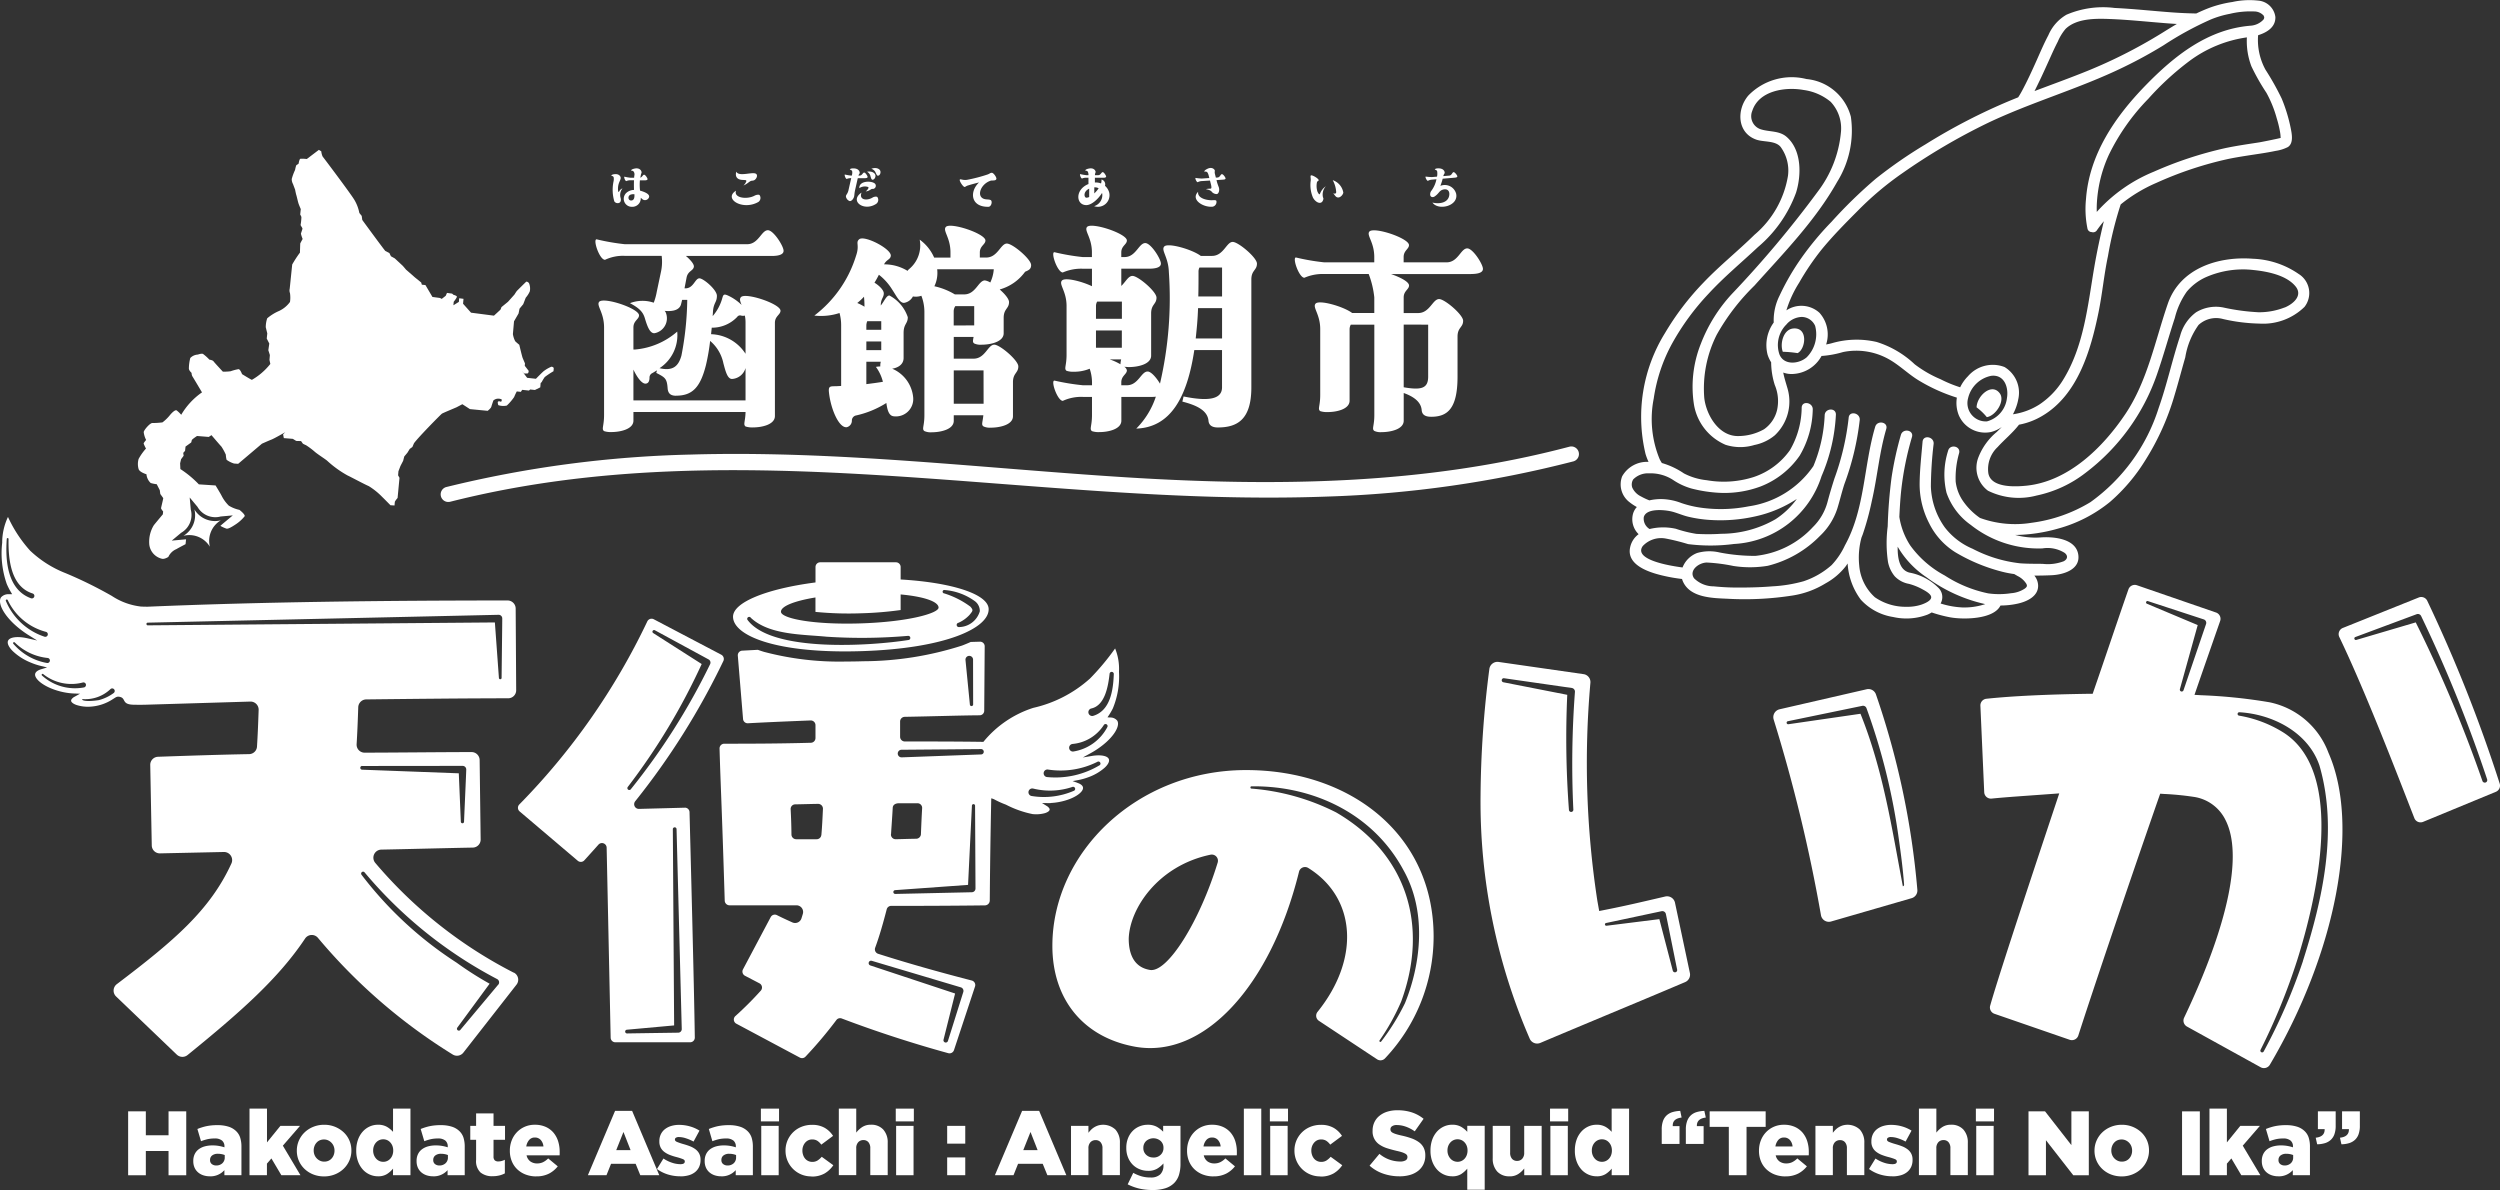 <svg id="グループ_99" data-name="グループ 99" xmlns="http://www.w3.org/2000/svg" xmlns:xlink="http://www.w3.org/1999/xlink" width="207.374" height="98.709" viewBox="0 0 207.374 98.709">
  <rect x="0" y="0" width="207.374" height="98.709" fill="#333333" stroke="none"/>
  <defs>
    <clipPath id="clip-path">
      <rect id="長方形_37" data-name="長方形 37" width="207.374" height="98.709" fill="none"/>
    </clipPath>
  </defs>
  <g id="グループ_45" data-name="グループ 45" clip-path="url(#clip-path)">
    <path id="パス_849" data-name="パス 849" d="M562.249,105.442c.688-.349.884-2.17-.371-2.042-.818.084-1.108,1.265-.858,1.93a9.731,9.731,0,0,1,1.229.112" transform="translate(-413.138 -76.151)" fill="#fff"/>
    <path id="パス_850" data-name="パス 850" d="M622.271,124.056a4.6,4.6,0,0,1,.85.811c.747-.119,1.529-1.345,1.079-1.968-.664-.92-1.9.2-1.929,1.157" transform="translate(-458.315 -90.265)" fill="#fff"/>
    <path id="パス_851" data-name="パス 851" d="M566.478,22.757a7.143,7.143,0,0,0-3.838-1.294c-2.868-.221-6.046.784-7.06,3.729-1.056,3.068-1.684,6.4-3.514,9.139-1.86,2.779-4.711,5.592-8.2,5.955-.9.094-2.948.207-3.173-1.026a2.509,2.509,0,0,1,.767-2.174c.577-.635,1.251-1.175,1.775-1.858a5.826,5.826,0,0,0,1.937-.735c2.94-1.735,4.014-5.431,4.657-8.569.317-1.548.457-3.124.784-4.67a30.623,30.623,0,0,1,1.037-4.236l.024-.064a12.593,12.593,0,0,1,2.965-1.788,30.136,30.136,0,0,1,6-1.991c.919-.186,1.847-.312,2.773-.458.37-.058.74-.123,1.106-.2a3.271,3.271,0,0,0,1.018-.318c.5-.321.328-1.117.231-1.6a13.267,13.267,0,0,0-.74-2.419,22.173,22.173,0,0,0-1.347-2.4,5.132,5.132,0,0,1-.61-2.859c.745-.231,1.457-.676,1.432-1.51A1.561,1.561,0,0,0,563.075.05a6.56,6.56,0,0,0-2.137.115A9.747,9.747,0,0,0,559.164.6c-.417.152-.824.327-1.224.518q-1-.017-2.009-.09c-1.59-.117-3.174-.291-4.767-.368a7.678,7.678,0,0,0-3.993.562,3.593,3.593,0,0,0-1.5,1.7c-.36.676-.658,1.381-.97,2.08-.382.856-.776,1.717-1.22,2.542-.1.183-.2.36-.315.529q-.329.132-.657.267a48.541,48.541,0,0,0-7.021,3.628,38.134,38.134,0,0,0-4.125,2.851,38.9,38.9,0,0,0-3.672,3.572,24.978,24.978,0,0,0-2.5,3,20.382,20.382,0,0,0-1.822,3.142,4.55,4.55,0,0,0-.479,2.22,3.2,3.2,0,0,0-.514,2.651,2.7,2.7,0,0,0,.3.649,6.4,6.4,0,0,0,.3,1.879,3.442,3.442,0,0,1,.2,2.04,2.7,2.7,0,0,1-1.092,1.636A4.389,4.389,0,0,1,520,36.17c-1.641.063-2.7-1.719-2.87-3.146a9.893,9.893,0,0,1,1.029-5.253,17.939,17.939,0,0,1,3.129-4.078c2.431-2.713,5.061-5.4,6.859-8.6a8.035,8.035,0,0,0,1.141-5.411,4.209,4.209,0,0,0-3.681-3.125,5.012,5.012,0,0,0-4.818,1.361c-.989,1.151-.958,3.1.66,3.666.615.214,1.567.064,2.01.6a3.323,3.323,0,0,1,.613,2.4,8.125,8.125,0,0,1-2.775,4.887c-1.385,1.36-2.9,2.569-4.243,3.979a22.47,22.47,0,0,0-3.186,4.182,13.206,13.206,0,0,0-1.613,10.017,4.895,4.895,0,0,0,.251.664,2.364,2.364,0,0,0-2.19,1.2,1.856,1.856,0,0,0,.646,2.169,4.1,4.1,0,0,0,.573.376,1.368,1.368,0,0,0-.344.677,1.726,1.726,0,0,0,.492,1.575,1.81,1.81,0,0,0-.7,1.077c-.361,1.585,1.829,2.172,2.948,2.414.449.1.9.171,1.354.226a1.556,1.556,0,0,0,.084.23c.607,1.323,2.436,1.354,3.671,1.408a25.642,25.642,0,0,0,5.411-.267,7.38,7.38,0,0,0,2.735-1.007,5.409,5.409,0,0,0,1.687-1.433c.05-.072.1-.145.148-.218a5.548,5.548,0,0,0,1.09,3,4.6,4.6,0,0,0,2.688,1.441,4.951,4.951,0,0,0,2.853-.2,2.834,2.834,0,0,0,.34-.179,11.054,11.054,0,0,0,1.507.4c1.088.206,3.635.19,4.2-.975a6.568,6.568,0,0,0,1.455-.162c.739-.167,1.69-.6,1.668-1.5a1.357,1.357,0,0,0-.313-.819c.489,0,.975-.009,1.445-.032.985-.047,2.418-.477,2.191-1.751-.235-1.317-2.111-1.46-3.134-1.382a6.537,6.537,0,0,1-2.085-.206,13.424,13.424,0,0,0,3.53-.523,11.682,11.682,0,0,0,4.329-2.22A14.9,14.9,0,0,0,553.7,38.2a21.117,21.117,0,0,0,2.443-5.434c.313-1.038.586-2.088.886-3.13a6.327,6.327,0,0,1,1.1-2.681,2.141,2.141,0,0,1,2.037-.491,14.646,14.646,0,0,0,3.018.378,4.9,4.9,0,0,0,3.736-1.389,1.865,1.865,0,0,0-.443-2.7M542.232,33.052a2.265,2.265,0,0,1-1.646,1.9,1.518,1.518,0,0,1-1.574-1.919,2.462,2.462,0,0,1,1.919-1.859c1.1-.131,1.464.982,1.3,1.874m21.523-25.36a9.68,9.68,0,0,1,.864,2.139,8.912,8.912,0,0,1,.267,1.1,3.289,3.289,0,0,1,.05.445s.005.036.008.069c-.347.09-1.642.349-1.8.372-.947.146-1.895.282-2.833.481a31.525,31.525,0,0,0-5.887,1.946,12.888,12.888,0,0,0-4.737,3.339q-.008-.273,0-.546a11.03,11.03,0,0,1,.993-4.171,17.7,17.7,0,0,1,3.284-4.67,23.289,23.289,0,0,1,3.418-3.138A10.427,10.427,0,0,1,562.138,3.1a5.862,5.862,0,0,0,.377,2.405,17.911,17.911,0,0,0,1.24,2.187m-13.96,10.961c.02.09.011.06,0,0M544.95,6.686c.344-.724.67-1.454,1-2.185.158-.35.322-.7.5-1.039a4.088,4.088,0,0,1,.652-1.068c.928-.89,2.519-.862,3.712-.815,1.567.061,3.126.232,4.689.353q.413.032.827.056c-.418.245-.831.5-1.24.755A41.5,41.5,0,0,1,548.4,6.086c-1.285.51-2.586.978-3.878,1.469.146-.287.286-.578.424-.868M525.019,23.414a21.29,21.29,0,0,1,1.825-2.691c.943-1.158,2.023-2.241,3.076-3.3a25.741,25.741,0,0,1,3.609-3.035,51.179,51.179,0,0,1,7.121-4.19c3.668-1.746,7.6-2.847,11.253-4.625a37.734,37.734,0,0,0,3.327-1.819,27.1,27.1,0,0,1,3.9-2.132,8.005,8.005,0,0,1,1.582-.472,7.335,7.335,0,0,1,2.041-.2,1.045,1.045,0,0,1,.783.354c-.006-.009.038.142.033.073a.3.3,0,0,1-.071.264,1.6,1.6,0,0,1-1.046.49c-3.555.286-6.331,2.5-8.728,4.964-2.528,2.6-4.672,5.727-4.934,9.448a8.132,8.132,0,0,0,.121,2.4.364.364,0,0,0,.358.309.374.374,0,0,0,.437-.164c.179-.258.369-.5.567-.74-.3,1.249-.573,2.526-.79,3.792-.55,3.21-.857,6.622-2.641,9.451a6.587,6.587,0,0,1-1.926,1.969,5.55,5.55,0,0,1-2.152.8l-.034.007a4.229,4.229,0,0,0,.423-1.136.509.509,0,0,0,.01-.063,2.484,2.484,0,0,0-1.128-2.723,2.711,2.711,0,0,0-3.035.767,3.317,3.317,0,0,0-.645.914,10.6,10.6,0,0,1-1.628-.67,9.687,9.687,0,0,1-2.147-1.241,8.087,8.087,0,0,0-3.15-1.848,7.348,7.348,0,0,0-3.712.1,4.787,4.787,0,0,1-.481.106,2.686,2.686,0,0,0-.552-2.627,2.233,2.233,0,0,0-2.746-.2,9.426,9.426,0,0,1,1.084-2.334m-1.12,3.551a1.749,1.749,0,0,1,1.314-.673,1.229,1.229,0,0,1,1.11.746,2.713,2.713,0,0,1-.7,2.6c-.65.568-1.893.686-2.261-.235a2.4,2.4,0,0,1,.533-2.442m16.383,23.2a5.469,5.469,0,0,1-1.75.228,6.972,6.972,0,0,1-1.8-.328,1.074,1.074,0,0,0-.139-1.255,4.566,4.566,0,0,0-2.455-1.309c-.883-.234-.975-1.339-.968-2.149a7.717,7.717,0,0,0,2.391,2.537,12.87,12.87,0,0,0,4.872,2.227c-.05.017-.1.033-.149.048m24.989-24.656a5.815,5.815,0,0,1-2.158.4,17.609,17.609,0,0,1-2.952-.4,3.174,3.174,0,0,0-2.235.4,3.559,3.559,0,0,0-1.331,1.977c-.652,1.973-1.087,4.014-1.78,5.974a15.236,15.236,0,0,1-5.656,7.8,12.492,12.492,0,0,1-4.869,1.71,8.518,8.518,0,0,1-4.292-.4,5.55,5.55,0,0,1-1.343-1.31,3.583,3.583,0,0,1-.674-1.7,7.414,7.414,0,0,1,.287-2.375c.14-.587-.779-.762-.918-.178a6.482,6.482,0,0,0-.127,3.48,5.458,5.458,0,0,0,2.01,2.661,9.046,9.046,0,0,0,5.946,1.949,2.657,2.657,0,0,1,1.839.371c.294.227.254.522-.077.695a3.725,3.725,0,0,1-1.741.216c-.627-.008-1.256,0-1.882-.046a11.222,11.222,0,0,1-3.937-1.208,5.7,5.7,0,0,1-2.3-1.767,6.165,6.165,0,0,1-1.157-3.388,31.907,31.907,0,0,1,.228-3.545c.051-.594-.867-.777-.918-.178-.1,1.189-.242,2.39-.244,3.585a7.076,7.076,0,0,0,.79,3.178,5.925,5.925,0,0,0,2.161,2.4,14.664,14.664,0,0,0,3.87,1.615,8.584,8.584,0,0,0,1.027.2c.087.052.175.1.263.154a1.783,1.783,0,0,1,.746.662c.078.166.055.239-.12.381a2.375,2.375,0,0,1-1.151.392,6.518,6.518,0,0,1-1.906.012,10.522,10.522,0,0,1-3.592-1.48,8.44,8.44,0,0,1-2.87-2.5,6.044,6.044,0,0,1-.9-2.361c.036-.742.077-1.484.157-2.222a25.4,25.4,0,0,1,.89-4.407c.17-.578-.75-.75-.918-.178a27.451,27.451,0,0,0-.778,3.558,40.424,40.424,0,0,0-.317,4.037,10.7,10.7,0,0,0,.025,2.948,2.641,2.641,0,0,0,.563,1.193,2.139,2.139,0,0,0,1.173.624,4.959,4.959,0,0,1,1.147.465c.2.109.711.381.7.654-.012.3-.565.517-.8.6a3.722,3.722,0,0,1-1.254.183,4.475,4.475,0,0,1-2.617-.79,3.973,3.973,0,0,1-1.3-2.647,6.341,6.341,0,0,1,.19-2.308c.034-.085.068-.169.1-.254a22.905,22.905,0,0,0,.754-2.77c.46-1.985.622-4.025,1.2-5.985.172-.577-.749-.75-.918-.178-.958,3.229-.844,6.823-2.506,9.827a6.149,6.149,0,0,1-1.109,1.646,6.673,6.673,0,0,1-2.337,1.344,11.876,11.876,0,0,1-2.582.419c-.894.075-1.793.1-2.691.1a19.7,19.7,0,0,1-2.167-.1,2.317,2.317,0,0,1-1.63-.665c-.454-.643.368-1.289,1.039-1.31a14.159,14.159,0,0,1,2.2.281,8.906,8.906,0,0,0,2.874-.011,9.105,9.105,0,0,0,4.333-2.485,5.411,5.411,0,0,0,1.437-2.272c.206-.669.366-1.349.582-2.017a22.518,22.518,0,0,0,1.275-5.327c.04-.594-.878-.777-.918-.178a21.552,21.552,0,0,1-1.182,5.039c-.207.647-.4,1.29-.574,1.947a4.546,4.546,0,0,1-1.213,2.082,7.517,7.517,0,0,1-4.774,2.389,15.3,15.3,0,0,1-2.957-.281,3.683,3.683,0,0,0-1.872.042,2.1,2.1,0,0,0-1.208,1.2c-.112-.014-.224-.03-.336-.047-.6-.092-3.773-.574-2.968-1.725a2.082,2.082,0,0,1,1.885-.632,17.367,17.367,0,0,1,1.875.466,14.784,14.784,0,0,0,3.808-.01,8.069,8.069,0,0,0,7.265-5.625,14.688,14.688,0,0,0,1.192-5.112c0-.6-.928-.525-.932.073a12.28,12.28,0,0,1-.934,4.2A7.859,7.859,0,0,1,520.814,42a11.873,11.873,0,0,1-3.843.129,8.713,8.713,0,0,1-1.736-.4,4.94,4.94,0,0,0-1.448-.323,4.355,4.355,0,0,0-1.212.1,5.519,5.519,0,0,1-.691-.325,1.521,1.521,0,0,1-.723-.723.789.789,0,0,1,.076-.694,1.723,1.723,0,0,1,1.319-.5,3.408,3.408,0,0,1,1.993.553,5.344,5.344,0,0,0,1.5.7,11.533,11.533,0,0,0,2.033.342,8.584,8.584,0,0,0,3.742-.516,7.042,7.042,0,0,0,3.22-2.548,7.807,7.807,0,0,0,1.083-3.816c.035-.593-.883-.777-.918-.178a7.149,7.149,0,0,1-.972,3.534,6.01,6.01,0,0,1-2.989,2.228,8.174,8.174,0,0,1-3.916.27,5.25,5.25,0,0,1-1.889-.563,6.4,6.4,0,0,0-1.811-.857l-.017,0c-.065-.1-.127-.207-.184-.317a8.722,8.722,0,0,1-.495-5.035,13.532,13.532,0,0,1,1.529-4.575,20.418,20.418,0,0,1,3.02-4.122c1.279-1.387,2.727-2.583,4.1-3.872a10.735,10.735,0,0,0,3.158-4.516c.452-1.453.474-3.535-.788-4.626-.6-.516-1.4-.4-2.106-.615a1.143,1.143,0,0,1-.74-1.535c.549-1.7,2.765-2.007,4.258-1.736a4.442,4.442,0,0,1,2.246.98,3.21,3.21,0,0,1,.849,2.55,9.562,9.562,0,0,1-1.919,4.9,88.281,88.281,0,0,1-7.113,8.478,12.9,12.9,0,0,0-2.587,4.147,9.644,9.644,0,0,0-.58,4.977,4.418,4.418,0,0,0,2.63,3.4,4.012,4.012,0,0,0,2.393.016,3.8,3.8,0,0,0,1.689-.8,3.853,3.853,0,0,0,1.053-3.909c-.127-.437-.264-.861-.349-1.3a2,2,0,0,0,.863.114,2.859,2.859,0,0,0,2.315-1.49,8.247,8.247,0,0,0,1.784-.325,5.5,5.5,0,0,1,3.785.589c.938.522,1.679,1.3,2.61,1.836a14.3,14.3,0,0,0,3.046,1.357,2.747,2.747,0,0,0,.157,1.454,2.377,2.377,0,0,0,2.657,1.4,2.632,2.632,0,0,0,.893-.407h.007c-.139.14-.281.278-.423.415a5.145,5.145,0,0,0-1.491,2.053,2.373,2.373,0,0,0,.78,2.806,5.767,5.767,0,0,0,4.03.4,9.953,9.953,0,0,0,4.06-1.88,17.351,17.351,0,0,0,5.915-8.13c.544-1.558.979-3.153,1.494-4.721a6.477,6.477,0,0,1,.992-2.182,4.439,4.439,0,0,1,1.545-1.182,7.65,7.65,0,0,1,4.012-.609c1.128.117,2.694.419,3.46,1.348.619.751-.144,1.445-.9,1.762m-53.162,17.4c.185-.78,1.713-.62,2.267-.493.444.1.931.324,1.413.441a10.55,10.55,0,0,0,1.771.267,13.151,13.151,0,0,0,3.8-.292,10.224,10.224,0,0,0,3.446-1.447,6.588,6.588,0,0,1-1.779,1.69,9.064,9.064,0,0,1-4.48,1.2,17.379,17.379,0,0,1-2.069.008,10.579,10.579,0,0,1-1.707-.423,4.8,4.8,0,0,0-2.176.02,1,1,0,0,1-.484-.975" transform="translate(-375.76 0)" fill="#fff"/>
    <path id="パス_852" data-name="パス 852" d="M40.338,349.883h1.468v1.982h1.884v-1.982h1.468v5.3H43.689v-2.013H41.806v2.013H40.338Z" transform="translate(-29.709 -257.696)" fill="#fff"/>
    <path id="パス_853" data-name="パス 853" d="M62.228,358.462a1.7,1.7,0,0,1-.545-.083,1.286,1.286,0,0,1-.435-.242,1.117,1.117,0,0,1-.291-.393,1.316,1.316,0,0,1-.106-.545v-.015a1.271,1.271,0,0,1,.117-.56,1.1,1.1,0,0,1,.326-.4,1.485,1.485,0,0,1,.5-.242,2.455,2.455,0,0,1,.658-.083,2.947,2.947,0,0,1,.549.049,3.073,3.073,0,0,1,.435.11v-.068a.617.617,0,0,0-.2-.492.92.92,0,0,0-.617-.174,2.657,2.657,0,0,0-.59.06,3.941,3.941,0,0,0-.537.167l-.3-1.014a4.6,4.6,0,0,1,.738-.231,4.3,4.3,0,0,1,.92-.087,2.939,2.939,0,0,1,.934.129,1.577,1.577,0,0,1,.624.37,1.3,1.3,0,0,1,.337.549,2.487,2.487,0,0,1,.1.753v2.353H63.431v-.423a1.528,1.528,0,0,1-1.2.514m.514-.9a.728.728,0,0,0,.515-.182.636.636,0,0,0,.2-.492V356.7a1.3,1.3,0,0,0-.253-.076,1.5,1.5,0,0,0-.307-.03.755.755,0,0,0-.488.14.453.453,0,0,0-.17.367v.016a.4.4,0,0,0,.144.329.556.556,0,0,0,.363.117" transform="translate(-44.818 -260.888)" fill="#fff"/>
    <path id="パス_854" data-name="パス 854" d="M78.55,349.02H80v2.8l1.112-1.37h1.627l-1.423,1.642,1.46,2.452H81.191l-.825-1.392-.371.431v.961H78.55Z" transform="translate(-57.853 -257.06)" fill="#fff"/>
    <path id="パス_855" data-name="パス 855" d="M95.686,358.385a2.4,2.4,0,0,1-.9-.167,2.208,2.208,0,0,1-.715-.458,2.062,2.062,0,0,1-.635-1.5v-.016a2.052,2.052,0,0,1,.17-.828,2.11,2.11,0,0,1,.473-.681,2.245,2.245,0,0,1,.719-.461,2.365,2.365,0,0,1,.908-.171,2.327,2.327,0,0,1,1.62.628,2.035,2.035,0,0,1,.469.673,2.065,2.065,0,0,1,.167.825v.015a2.041,2.041,0,0,1-.171.829,2.1,2.1,0,0,1-.473.681,2.238,2.238,0,0,1-.719.461,2.381,2.381,0,0,1-.908.171m.015-1.226a.855.855,0,0,0,.355-.071.786.786,0,0,0,.269-.2.881.881,0,0,0,.17-.289.993.993,0,0,0,.061-.345v-.016a.948.948,0,0,0-.065-.352.873.873,0,0,0-.182-.289.9.9,0,0,0-.276-.2.806.806,0,0,0-.348-.076.855.855,0,0,0-.355.071.776.776,0,0,0-.268.2.87.87,0,0,0-.171.289.981.981,0,0,0-.061.345v.015a.966.966,0,0,0,.065.353.873.873,0,0,0,.182.289.916.916,0,0,0,.276.2.806.806,0,0,0,.348.076" transform="translate(-68.814 -260.803)" fill="#fff"/>
    <path id="パス_856" data-name="パス 856" d="M113.962,354.633a1.687,1.687,0,0,1-.693-.147,1.713,1.713,0,0,1-.575-.42,2.04,2.04,0,0,1-.393-.666,2.5,2.5,0,0,1-.148-.885V352.5a2.622,2.622,0,0,1,.144-.9,2,2,0,0,1,.393-.673,1.735,1.735,0,0,1,.573-.423,1.641,1.641,0,0,1,.687-.148,1.443,1.443,0,0,1,.755.178,2.086,2.086,0,0,1,.5.412v-1.929h1.445v5.524H115.2l.007-.545a2.247,2.247,0,0,1-.5.447,1.345,1.345,0,0,1-.749.189m.434-1.2a.779.779,0,0,0,.324-.068.8.8,0,0,0,.263-.193.907.907,0,0,0,.177-.295,1.061,1.061,0,0,0,.064-.375v-.015a1.029,1.029,0,0,0-.064-.371.91.91,0,0,0-.177-.291.79.79,0,0,0-.263-.193.806.806,0,0,0-.648,0,.828.828,0,0,0-.263.189.92.92,0,0,0-.181.291,1,1,0,0,0-.068.374v.015a1.011,1.011,0,0,0,.068.375.964.964,0,0,0,.181.295.8.8,0,0,0,.263.193.778.778,0,0,0,.324.068" transform="translate(-82.603 -257.059)" fill="#fff"/>
    <path id="パス_857" data-name="パス 857" d="M132.526,358.462a1.706,1.706,0,0,1-.545-.083,1.289,1.289,0,0,1-.435-.242,1.12,1.12,0,0,1-.291-.393,1.317,1.317,0,0,1-.106-.545v-.015a1.275,1.275,0,0,1,.117-.56,1.1,1.1,0,0,1,.326-.4,1.486,1.486,0,0,1,.5-.242,2.455,2.455,0,0,1,.658-.083,2.943,2.943,0,0,1,.549.049,3.063,3.063,0,0,1,.435.11v-.068a.615.615,0,0,0-.2-.492.919.919,0,0,0-.617-.174,2.66,2.66,0,0,0-.59.06,3.946,3.946,0,0,0-.537.167l-.3-1.014a4.608,4.608,0,0,1,.738-.231,4.3,4.3,0,0,1,.92-.087,2.941,2.941,0,0,1,.934.129,1.578,1.578,0,0,1,.624.37,1.3,1.3,0,0,1,.337.549,2.486,2.486,0,0,1,.1.753v2.353h-1.423v-.423a1.528,1.528,0,0,1-1.2.514m.514-.9a.728.728,0,0,0,.515-.182.636.636,0,0,0,.2-.492V356.7a1.293,1.293,0,0,0-.254-.076,1.5,1.5,0,0,0-.306-.03.757.757,0,0,0-.488.14.453.453,0,0,0-.17.367v.016a.4.4,0,0,0,.144.329.556.556,0,0,0,.363.117" transform="translate(-96.594 -260.888)" fill="#fff"/>
    <path id="パス_858" data-name="パス 858" d="M149.917,355.725a1.525,1.525,0,0,1-1.019-.31,1.3,1.3,0,0,1-.365-1.044v-1.664h-.484v-1.158h.484v-1.037h1.445v1.037h.953v1.158h-.953v1.384a.421.421,0,0,0,.1.314.41.41,0,0,0,.295.095,1.026,1.026,0,0,0,.28-.038,1.689,1.689,0,0,0,.265-.1v1.127a1.931,1.931,0,0,1-.447.171,2.223,2.223,0,0,1-.553.064" transform="translate(-109.04 -258.159)" fill="#fff"/>
    <path id="パス_859" data-name="パス 859" d="M162.708,358.385a2.453,2.453,0,0,1-.885-.155,2.075,2.075,0,0,1-.692-.432,1.916,1.916,0,0,1-.454-.669,2.247,2.247,0,0,1-.163-.87v-.016a2.291,2.291,0,0,1,.151-.836,2.051,2.051,0,0,1,.428-.681,1.985,1.985,0,0,1,.655-.458,2.042,2.042,0,0,1,.832-.167,2.163,2.163,0,0,1,.92.182,1.817,1.817,0,0,1,.644.488,2.062,2.062,0,0,1,.378.711,2.883,2.883,0,0,1,.125.859v.144c0,.051,0,.1-.007.152H161.9a.842.842,0,0,0,.315.506.948.948,0,0,0,.57.167,1.125,1.125,0,0,0,.473-.1,1.528,1.528,0,0,0,.435-.318l.795.658a2.215,2.215,0,0,1-.73.605,2.248,2.248,0,0,1-1.048.227m.59-2.482a.912.912,0,0,0-.227-.541.638.638,0,0,0-.485-.2.6.6,0,0,0-.47.2,1.065,1.065,0,0,0-.242.541Z" transform="translate(-118.222 -260.803)" fill="#fff"/>
    <path id="パス_860" data-name="パス 860" d="M187.333,349.736h1.415L191,355.071h-1.574l-.386-.946H187l-.378.946h-1.544Zm1.287,3.254-.59-1.506-.6,1.506Z" transform="translate(-136.314 -257.588)" fill="#fff"/>
    <path id="パス_861" data-name="パス 861" d="M208.766,358.4a3.532,3.532,0,0,1-1.014-.147,3.1,3.1,0,0,1-.923-.458l.537-.87a2.915,2.915,0,0,0,.722.352,2.265,2.265,0,0,0,.685.118q.363,0,.364-.22v-.015c0-.081-.056-.144-.167-.189a4.678,4.678,0,0,0-.492-.159,4.734,4.734,0,0,1-.567-.178,1.885,1.885,0,0,1-.461-.249,1.083,1.083,0,0,1-.31-.359,1.1,1.1,0,0,1-.113-.522v-.016a1.288,1.288,0,0,1,.125-.579,1.2,1.2,0,0,1,.344-.424,1.589,1.589,0,0,1,.518-.261,2.235,2.235,0,0,1,.654-.09,3.239,3.239,0,0,1,.893.125,3,3,0,0,1,.795.352l-.492.908a3.62,3.62,0,0,0-.644-.276,1.934,1.934,0,0,0-.567-.1.445.445,0,0,0-.25.057.166.166,0,0,0-.084.14v.015c0,.081.057.145.171.193a5.092,5.092,0,0,0,.5.171c.2.055.392.117.568.185a1.918,1.918,0,0,1,.462.251,1.074,1.074,0,0,1,.31.359,1.06,1.06,0,0,1,.113.507v.015a1.354,1.354,0,0,1-.121.594,1.189,1.189,0,0,1-.34.427,1.475,1.475,0,0,1-.53.261,2.512,2.512,0,0,1-.681.087" transform="translate(-152.334 -260.826)" fill="#fff"/>
    <path id="パス_862" data-name="パス 862" d="M223.223,358.462a1.7,1.7,0,0,1-.544-.083,1.281,1.281,0,0,1-.435-.242,1.11,1.11,0,0,1-.291-.393,1.316,1.316,0,0,1-.106-.545v-.015a1.263,1.263,0,0,1,.117-.56,1.1,1.1,0,0,1,.325-.4,1.488,1.488,0,0,1,.5-.242,2.455,2.455,0,0,1,.658-.083,2.951,2.951,0,0,1,.549.049,3.091,3.091,0,0,1,.435.11v-.068a.618.618,0,0,0-.2-.492.921.921,0,0,0-.617-.174,2.653,2.653,0,0,0-.59.06,3.925,3.925,0,0,0-.538.167l-.295-1.014a4.6,4.6,0,0,1,.737-.231,4.306,4.306,0,0,1,.92-.087,2.937,2.937,0,0,1,.934.129,1.575,1.575,0,0,1,.625.37,1.307,1.307,0,0,1,.337.549,2.488,2.488,0,0,1,.1.753v2.353h-1.422v-.423a1.528,1.528,0,0,1-1.2.514m.515-.9a.728.728,0,0,0,.515-.182.638.638,0,0,0,.2-.492V356.7a1.3,1.3,0,0,0-.253-.076,1.5,1.5,0,0,0-.307-.03.752.752,0,0,0-.488.14.454.454,0,0,0-.171.367v.016a.4.4,0,0,0,.145.329.555.555,0,0,0,.363.117" transform="translate(-163.394 -260.888)" fill="#fff"/>
    <path id="パス_863" data-name="パス 863" d="M239.544,349.02h1.506v1.059h-1.506Zm.031,1.43h1.445v4.094h-1.445Z" transform="translate(-176.429 -257.06)" fill="#fff"/>
    <path id="パス_864" data-name="パス 864" d="M249.441,358.409a2.12,2.12,0,0,1-2.141-2.127v-.016a2.1,2.1,0,0,1,1.306-1.963,2.27,2.27,0,0,1,.889-.17,2.054,2.054,0,0,1,1.059.25,2.024,2.024,0,0,1,.689.666l-.976.726a1.294,1.294,0,0,0-.326-.318.787.787,0,0,0-.438-.113.717.717,0,0,0-.322.072.77.77,0,0,0-.254.2.954.954,0,0,0-.166.287.989.989,0,0,0-.061.352v.015a1.068,1.068,0,0,0,.061.367.931.931,0,0,0,.166.3.767.767,0,0,0,.59.268.794.794,0,0,0,.435-.113,1.693,1.693,0,0,0,.352-.31l.961.7a2.257,2.257,0,0,1-.719.681,2.134,2.134,0,0,1-1.105.258" transform="translate(-182.141 -260.827)" fill="#fff"/>
    <path id="パス_865" data-name="パス 865" d="M264.08,349.02h1.445v1.99a2.017,2.017,0,0,1,.486-.454,1.265,1.265,0,0,1,.725-.2,1.33,1.33,0,0,1,1.03.4,1.567,1.567,0,0,1,.369,1.1v2.679H266.69v-2.218a.745.745,0,0,0-.157-.514.527.527,0,0,0-.411-.174.571.571,0,0,0-.429.174.709.709,0,0,0-.168.514v2.218H264.08Z" transform="translate(-194.5 -257.06)" fill="#fff"/>
    <path id="パス_866" data-name="パス 866" d="M282,349.02H283.5v1.059H282Zm.03,1.43h1.445v4.094h-1.445Z" transform="translate(-207.697 -257.06)" fill="#fff"/>
    <path id="パス_867" data-name="パス 867" d="M298.192,354.448h1.5v1.475h-1.5Zm0,2.618h1.5v1.475h-1.5Z" transform="translate(-219.624 -261.058)" fill="#fff"/>
    <path id="パス_868" data-name="パス 868" d="M315.478,349.736h1.415l2.255,5.335h-1.574l-.386-.946h-2.044l-.378.946h-1.544Zm1.287,3.254-.59-1.506-.6,1.506Z" transform="translate(-230.695 -257.588)" fill="#fff"/>
    <path id="パス_869" data-name="パス 869" d="M337.18,354.193h1.445v.575a2.622,2.622,0,0,1,.217-.25,1.4,1.4,0,0,1,.269-.212,1.516,1.516,0,0,1,.328-.148,1.494,1.494,0,0,1,1.427.345,1.567,1.567,0,0,1,.369,1.1v2.679H339.79v-2.218a.745.745,0,0,0-.157-.514.526.526,0,0,0-.41-.174.571.571,0,0,0-.43.174.709.709,0,0,0-.168.514v2.218H337.18Z" transform="translate(-248.34 -260.803)" fill="#fff"/>
    <path id="パス_870" data-name="パス 870" d="M356.753,359.513a4.715,4.715,0,0,1-1.1-.121,4.28,4.28,0,0,1-.95-.348l.462-.953a3.505,3.505,0,0,0,.674.284,2.626,2.626,0,0,0,.756.1,1.121,1.121,0,0,0,.809-.257,1,1,0,0,0,.265-.75v-.158a2.228,2.228,0,0,1-.515.431,1.4,1.4,0,0,1-.749.182,1.865,1.865,0,0,1-.708-.132,1.686,1.686,0,0,1-.575-.378,1.78,1.78,0,0,1-.39-.6,2.062,2.062,0,0,1-.144-.79v-.015a2.1,2.1,0,0,1,.144-.795,1.812,1.812,0,0,1,.386-.6,1.679,1.679,0,0,1,.564-.378,1.751,1.751,0,0,1,.677-.133,1.53,1.53,0,0,1,.757.167,2.291,2.291,0,0,1,.529.409v-.484h1.438v3.11a3.176,3.176,0,0,1-.128.965,1.659,1.659,0,0,1-.4.669,1.808,1.808,0,0,1-.719.428,3.425,3.425,0,0,1-1.082.148m.083-2.694a.822.822,0,0,0,.6-.227.754.754,0,0,0,.235-.567v-.015a.742.742,0,0,0-.235-.564.915.915,0,0,0-1.2,0,.755.755,0,0,0-.235.568v.015a.743.743,0,0,0,.235.564.843.843,0,0,0,.605.223" transform="translate(-261.162 -260.803)" fill="#fff"/>
    <path id="パス_871" data-name="パス 871" d="M375.91,358.385a2.458,2.458,0,0,1-.886-.155,2.1,2.1,0,0,1-.692-.432,1.934,1.934,0,0,1-.454-.669,2.262,2.262,0,0,1-.163-.87v-.016a2.285,2.285,0,0,1,.151-.836,2.061,2.061,0,0,1,.428-.681,1.993,1.993,0,0,1,.654-.458,2.043,2.043,0,0,1,.832-.167,2.167,2.167,0,0,1,.92.182,1.823,1.823,0,0,1,.643.488,2.05,2.05,0,0,1,.378.711,2.917,2.917,0,0,1,.125.859v.144a1.473,1.473,0,0,1-.007.152H375.1a.841.841,0,0,0,.314.506.95.95,0,0,0,.571.167,1.126,1.126,0,0,0,.473-.1,1.543,1.543,0,0,0,.436-.318l.794.658a2.211,2.211,0,0,1-.73.605,2.244,2.244,0,0,1-1.047.227m.59-2.482a.907.907,0,0,0-.227-.541.636.636,0,0,0-.485-.2.6.6,0,0,0-.468.2,1.058,1.058,0,0,0-.242.541Z" transform="translate(-275.249 -260.803)" fill="#fff"/>
    <rect id="長方形_35" data-name="長方形 35" width="1.445" height="5.524" transform="translate(103.177 91.96)" fill="#fff"/>
    <path id="パス_872" data-name="パス 872" d="M399.779,349.02h1.506v1.059h-1.506Zm.03,1.43h1.445v4.094h-1.445Z" transform="translate(-294.445 -257.06)" fill="#fff"/>
    <path id="パス_873" data-name="パス 873" d="M409.663,358.409a2.12,2.12,0,0,1-2.141-2.127v-.016a2.1,2.1,0,0,1,1.306-1.963,2.276,2.276,0,0,1,.889-.17,2.054,2.054,0,0,1,1.059.25,2.017,2.017,0,0,1,.689.666l-.976.726a1.3,1.3,0,0,0-.325-.318.792.792,0,0,0-.439-.113.719.719,0,0,0-.322.072.775.775,0,0,0-.253.2.955.955,0,0,0-.167.287,1.007,1.007,0,0,0-.061.352v.015a1.087,1.087,0,0,0,.061.367.932.932,0,0,0,.167.3.764.764,0,0,0,.59.268.793.793,0,0,0,.434-.113,1.674,1.674,0,0,0,.352-.31l.961.7a2.257,2.257,0,0,1-.719.681,2.132,2.132,0,0,1-1.105.258" transform="translate(-300.148 -260.827)" fill="#fff"/>
    <path id="パス_874" data-name="パス 874" d="M433.658,355.015a4.09,4.09,0,0,1-1.351-.221,3.267,3.267,0,0,1-1.131-.662l.817-.979a2.7,2.7,0,0,0,1.717.636.873.873,0,0,0,.451-.095.3.3,0,0,0,.155-.267v-.016a.291.291,0,0,0-.038-.147.391.391,0,0,0-.14-.125,1.463,1.463,0,0,0-.273-.117c-.113-.038-.261-.077-.442-.117q-.424-.1-.786-.215a2.418,2.418,0,0,1-.632-.3,1.289,1.289,0,0,1-.579-1.145v-.015a1.625,1.625,0,0,1,.14-.68,1.5,1.5,0,0,1,.408-.536,1.926,1.926,0,0,1,.647-.352,2.741,2.741,0,0,1,.856-.125,3.814,3.814,0,0,1,1.214.179,3.062,3.062,0,0,1,.965.529l-.734,1.04a2.988,2.988,0,0,0-.746-.39,2.255,2.255,0,0,0-.737-.132.661.661,0,0,0-.4.1.29.29,0,0,0-.133.241v.015a.294.294,0,0,0,.042.158.372.372,0,0,0,.144.125,1.6,1.6,0,0,0,.28.113c.118.038.268.077.451.118a6.586,6.586,0,0,1,.82.23,2.468,2.468,0,0,1,.625.322,1.277,1.277,0,0,1,.393.456,1.39,1.39,0,0,1,.137.638v.016a1.63,1.63,0,0,1-.155.725,1.557,1.557,0,0,1-.435.54,1.973,1.973,0,0,1-.673.34,3.078,3.078,0,0,1-.878.116" transform="translate(-317.57 -257.441)" fill="#fff"/>
    <path id="パス_875" data-name="パス 875" d="M453.4,357.741a2.241,2.241,0,0,1-.5.447,1.339,1.339,0,0,1-.747.189,1.674,1.674,0,0,1-.691-.147,1.709,1.709,0,0,1-.574-.42,2.048,2.048,0,0,1-.392-.666,2.5,2.5,0,0,1-.147-.885v-.016a2.642,2.642,0,0,1,.143-.9,2.023,2.023,0,0,1,.393-.673,1.746,1.746,0,0,1,.574-.423,1.638,1.638,0,0,1,.687-.148,1.446,1.446,0,0,1,.755.178,2.086,2.086,0,0,1,.5.412v-.5h1.445v5.3H453.4Zm-.806-.567a.782.782,0,0,0,.324-.068.8.8,0,0,0,.263-.193.906.906,0,0,0,.177-.295,1.061,1.061,0,0,0,.064-.375v-.015a1.03,1.03,0,0,0-.064-.371.909.909,0,0,0-.177-.291.79.79,0,0,0-.263-.193.806.806,0,0,0-.648,0,.81.81,0,0,0-.263.189.921.921,0,0,0-.182.291,1,1,0,0,0-.067.374v.015a1.011,1.011,0,0,0,.067.375.966.966,0,0,0,.182.295.781.781,0,0,0,.587.261" transform="translate(-331.691 -260.803)" fill="#fff"/>
    <path id="パス_876" data-name="パス 876" d="M471.34,358.632a1.329,1.329,0,0,1-1.03-.4,1.569,1.569,0,0,1-.369-1.105v-2.678h1.445v2.217a.747.747,0,0,0,.157.515.538.538,0,0,0,.419.174.564.564,0,0,0,.422-.174.715.715,0,0,0,.168-.515v-2.217H474v4.093h-1.445v-.56a2.007,2.007,0,0,1-.486.454,1.27,1.27,0,0,1-.725.2" transform="translate(-346.12 -261.058)" fill="#fff"/>
    <path id="パス_877" data-name="パス 877" d="M487.982,349.02h1.506v1.059h-1.506Zm.03,1.43h1.445v4.094h-1.445Z" transform="translate(-359.408 -257.06)" fill="#fff"/>
    <path id="パス_878" data-name="パス 878" d="M497.6,354.633a1.68,1.68,0,0,1-.692-.147,1.713,1.713,0,0,1-.575-.42,2.056,2.056,0,0,1-.394-.666,2.519,2.519,0,0,1-.147-.885V352.5a2.642,2.642,0,0,1,.143-.9,2.024,2.024,0,0,1,.393-.673,1.747,1.747,0,0,1,.574-.423,1.638,1.638,0,0,1,.687-.148,1.445,1.445,0,0,1,.755.178,2.087,2.087,0,0,1,.5.412v-1.929h1.445v5.524h-1.445l.007-.545a2.247,2.247,0,0,1-.5.447,1.346,1.346,0,0,1-.75.189m.435-1.2a.782.782,0,0,0,.324-.068.8.8,0,0,0,.263-.193.905.905,0,0,0,.177-.295,1.061,1.061,0,0,0,.064-.375v-.015a1.029,1.029,0,0,0-.064-.371.908.908,0,0,0-.177-.291.79.79,0,0,0-.263-.193.806.806,0,0,0-.648,0,.81.81,0,0,0-.263.189.921.921,0,0,0-.182.291,1,1,0,0,0-.067.374v.015a1.011,1.011,0,0,0,.067.375.965.965,0,0,0,.182.295.781.781,0,0,0,.587.261" transform="translate(-365.158 -257.059)" fill="#fff"/>
    <path id="パス_879" data-name="パス 879" d="M523.153,351.273a2.027,2.027,0,0,1,.106-.7,1.163,1.163,0,0,1,.306-.469,1.269,1.269,0,0,1,.484-.268,2.557,2.557,0,0,1,.639-.1l.114.553q-.772.091-.734.712h.56v1.475h-1.475Zm2,0a1.943,1.943,0,0,1,.11-.7,1.215,1.215,0,0,1,.306-.469,1.234,1.234,0,0,1,.48-.268,2.556,2.556,0,0,1,.639-.1l.121.553q-.764.091-.741.712h.56v1.475h-1.475Z" transform="translate(-385.313 -257.588)" fill="#fff"/>
    <path id="パス_880" data-name="パス 880" d="M539.829,351.168H538.24v-1.286h4.646v1.286H541.3v4.011h-1.468Z" transform="translate(-396.425 -257.696)" fill="#fff"/>
    <path id="パス_881" data-name="パス 881" d="M555.963,358.385a2.452,2.452,0,0,1-.885-.155,2.086,2.086,0,0,1-.693-.432,1.928,1.928,0,0,1-.454-.669,2.263,2.263,0,0,1-.163-.87v-.016a2.292,2.292,0,0,1,.152-.836,2.049,2.049,0,0,1,.427-.681,1.993,1.993,0,0,1,.654-.458,2.049,2.049,0,0,1,.832-.167,2.166,2.166,0,0,1,.92.182,1.821,1.821,0,0,1,.643.488,2.05,2.05,0,0,1,.379.711,2.88,2.88,0,0,1,.125.859v.144c0,.051,0,.1-.007.152h-2.739a.841.841,0,0,0,.314.506.953.953,0,0,0,.571.167,1.125,1.125,0,0,0,.473-.1,1.528,1.528,0,0,0,.435-.318l.795.658a2.21,2.21,0,0,1-.731.605,2.243,2.243,0,0,1-1.048.227m.59-2.482a.908.908,0,0,0-.227-.541.635.635,0,0,0-.484-.2.6.6,0,0,0-.469.2,1.066,1.066,0,0,0-.242.541Z" transform="translate(-407.861 -260.803)" fill="#fff"/>
    <path id="パス_882" data-name="パス 882" d="M571.542,354.193h1.445v.575a2.621,2.621,0,0,1,.217-.25,1.4,1.4,0,0,1,.269-.212,1.538,1.538,0,0,1,.328-.148,1.494,1.494,0,0,1,1.427.345,1.567,1.567,0,0,1,.369,1.1v2.679h-1.445v-2.218a.741.741,0,0,0-.158-.514.526.526,0,0,0-.41-.174.571.571,0,0,0-.43.174.709.709,0,0,0-.168.514v2.218h-1.445Z" transform="translate(-420.952 -260.803)" fill="#fff"/>
    <path id="パス_883" data-name="パス 883" d="M590.346,358.4a3.527,3.527,0,0,1-1.013-.147,3.089,3.089,0,0,1-.924-.458l.537-.87a2.92,2.92,0,0,0,.723.352,2.266,2.266,0,0,0,.685.118c.242,0,.363-.073.363-.22v-.015c0-.081-.056-.144-.167-.189a4.68,4.68,0,0,0-.492-.159,4.736,4.736,0,0,1-.567-.178,1.9,1.9,0,0,1-.461-.249,1.021,1.021,0,0,1-.424-.881v-.016a1.287,1.287,0,0,1,.125-.579,1.2,1.2,0,0,1,.344-.424,1.6,1.6,0,0,1,.518-.261,2.237,2.237,0,0,1,.655-.09,3.234,3.234,0,0,1,.892.125,3,3,0,0,1,.795.352l-.492.908a3.569,3.569,0,0,0-.644-.276,1.934,1.934,0,0,0-.567-.1.447.447,0,0,0-.25.057.165.165,0,0,0-.083.14v.015c0,.081.057.145.17.193a5.043,5.043,0,0,0,.5.171c.2.055.391.117.567.185a1.917,1.917,0,0,1,.462.251,1.074,1.074,0,0,1,.31.359,1.06,1.06,0,0,1,.113.507v.015a1.365,1.365,0,0,1-.121.594,1.2,1.2,0,0,1-.341.427,1.466,1.466,0,0,1-.53.261,2.512,2.512,0,0,1-.681.087" transform="translate(-433.375 -260.826)" fill="#fff"/>
    <path id="パス_884" data-name="パス 884" d="M604.124,349.02h1.445v1.99a2.018,2.018,0,0,1,.486-.454,1.267,1.267,0,0,1,.725-.2,1.329,1.329,0,0,1,1.03.4,1.567,1.567,0,0,1,.369,1.1v2.679h-1.445v-2.218a.741.741,0,0,0-.158-.514.526.526,0,0,0-.41-.174.571.571,0,0,0-.43.174.709.709,0,0,0-.168.514v2.218h-1.445Z" transform="translate(-444.949 -257.06)" fill="#fff"/>
    <path id="パス_885" data-name="パス 885" d="M622.051,349.02h1.506v1.059h-1.506Zm.03,1.43h1.445v4.094h-1.445Z" transform="translate(-458.153 -257.06)" fill="#fff"/>
    <path id="パス_886" data-name="パス 886" d="M638.622,349.883h1.373l2.184,2.8v-2.8h1.445v5.3h-1.289l-2.267-2.906v2.906h-1.446Z" transform="translate(-470.358 -257.696)" fill="#fff"/>
    <path id="パス_887" data-name="パス 887" d="M661.636,358.385a2.4,2.4,0,0,1-.9-.167,2.212,2.212,0,0,1-.715-.458,2.066,2.066,0,0,1-.636-1.5v-.016a2.04,2.04,0,0,1,.171-.828,2.1,2.1,0,0,1,.473-.681,2.238,2.238,0,0,1,.719-.461,2.365,2.365,0,0,1,.908-.171,2.337,2.337,0,0,1,.9.171,2.308,2.308,0,0,1,.715.457,2.042,2.042,0,0,1,.469.673,2.064,2.064,0,0,1,.166.825v.015a2.054,2.054,0,0,1-.17.829,2.1,2.1,0,0,1-.473.681,2.258,2.258,0,0,1-.719.461,2.381,2.381,0,0,1-.908.171m.015-1.226a.855.855,0,0,0,.355-.071.775.775,0,0,0,.268-.2.9.9,0,0,0,.171-.289.993.993,0,0,0,.06-.345v-.016a.966.966,0,0,0-.064-.352.875.875,0,0,0-.182-.289.9.9,0,0,0-.276-.2.806.806,0,0,0-.348-.076.861.861,0,0,0-.356.071.776.776,0,0,0-.268.2.882.882,0,0,0-.17.289.992.992,0,0,0-.061.345v.015a.95.95,0,0,0,.065.353.87.87,0,0,0,.182.289.916.916,0,0,0,.276.2.8.8,0,0,0,.348.076" transform="translate(-485.647 -260.803)" fill="#fff"/>
    <rect id="長方形_36" data-name="長方形 36" width="1.475" height="5.296" transform="translate(181.001 92.187)" fill="#fff"/>
    <path id="パス_888" data-name="パス 888" d="M695.593,349.02h1.445v2.8l1.112-1.37h1.626l-1.422,1.642,1.461,2.452h-1.582l-.824-1.392-.371.431v.961h-1.445Z" transform="translate(-512.318 -257.06)" fill="#fff"/>
    <path id="パス_889" data-name="パス 889" d="M713.442,358.462a1.705,1.705,0,0,1-.544-.083,1.289,1.289,0,0,1-.435-.242,1.11,1.11,0,0,1-.291-.393,1.316,1.316,0,0,1-.106-.545v-.015a1.274,1.274,0,0,1,.117-.56,1.1,1.1,0,0,1,.325-.4,1.5,1.5,0,0,1,.5-.242,2.455,2.455,0,0,1,.658-.083,2.951,2.951,0,0,1,.549.049,3.064,3.064,0,0,1,.435.11v-.068a.615.615,0,0,0-.2-.492.919.919,0,0,0-.617-.174,2.651,2.651,0,0,0-.59.06,3.939,3.939,0,0,0-.537.167l-.3-1.014a4.607,4.607,0,0,1,.738-.231,4.293,4.293,0,0,1,.919-.087,2.945,2.945,0,0,1,.935.129,1.576,1.576,0,0,1,.624.37,1.3,1.3,0,0,1,.337.549,2.488,2.488,0,0,1,.1.753v2.353h-1.422v-.423a1.528,1.528,0,0,1-1.2.514m.515-.9a.729.729,0,0,0,.515-.182.635.635,0,0,0,.2-.492V356.7a1.287,1.287,0,0,0-.253-.076,1.5,1.5,0,0,0-.306-.03.753.753,0,0,0-.488.14.453.453,0,0,0-.17.367v.016a.4.4,0,0,0,.144.329.555.555,0,0,0,.363.117" transform="translate(-524.45 -260.888)" fill="#fff"/>
    <path id="パス_890" data-name="パス 890" d="M729.038,352.069c.509-.056.757-.292.741-.711h-.56v-1.475h1.476v1.2a2.044,2.044,0,0,1-.106.7,1.152,1.152,0,0,1-.306.469,1.255,1.255,0,0,1-.484.269,2.373,2.373,0,0,1-.64.094Zm2.012,0q.765-.084.742-.711h-.568v-1.475H732.7v1.2a2.044,2.044,0,0,1-.107.7,1.151,1.151,0,0,1-.306.469,1.258,1.258,0,0,1-.484.269,2.343,2.343,0,0,1-.631.094Z" transform="translate(-536.951 -257.696)" fill="#fff"/>
    <path id="パス_891" data-name="パス 891" d="M203.071,74.2c0,.367-.58.425-.986.425H194.97c.406.348.7.7.658.909-.058.329-.484.329-.6.869l-.174.909h.077c.677,0,.793-.831,1.16-.831.329,0,1.45.947,1.45,1.45,0,.56-.27.541-.328,1.314,0,.116-.02.232-.02.367a3.839,3.839,0,0,0,.773-1.411c.1-.348.116-.464.5-.29a3.992,3.992,0,0,1,1.122.774c-.116-.29-.193-.484-.057-.638.347-.425,3.286.541,3.286,1.122,0,.328-.464.444-.464,1V87.9c0,.715-1.082.947-1.817.947a1.78,1.78,0,0,1-.619-.078c-.213-.174-.019-.387,0-1.2h-9.3v.715c0,.715-1.1.947-1.817.947a1.721,1.721,0,0,1-.619-.078c-.231-.174,0-.406,0-1.333V80.556c0-1.257-.657-1.817-.406-2.127.367-.425,3.306.541,3.306,1.122,0,.328-.465.444-.465,1v1.836h.116a6.094,6.094,0,0,0,3.518-1.488,3.273,3.273,0,0,1-1.469,3.035c1.082.251,1.566-.135,1.817-1.044a25.534,25.534,0,0,0,.483-4.621h-.425l-.077.31c-.116.58-.773.658-1.373.6a.411.411,0,0,1,.1.155,1.256,1.256,0,0,1-.947,1.7c-.387.019-.6-.6-.793-1.237-.154-.522-.444-.832-1.237-1.257a2.892,2.892,0,0,1,1.972-.038,4.792,4.792,0,0,0,.251-.909l.367-1.74a3.914,3.914,0,0,0,.04-1.237h-3.055a3.474,3.474,0,0,0-1.643.328c-.464,0-1.025-1.7-.7-1.7a18.319,18.319,0,0,0,2.339.406h10.15c.947,0,1.18-1.16,1.721-1.16.464,0,1.3,1.314,1.3,1.7M194.158,86.22c-.521,0-.657-.251-.7-.561-.058-.869-.194-.947-.947-1.333l.058-.213-.387.231a.4.4,0,0,0-.232.368c0,.193-.038.464-.29.5-.309.058-.715-.464-1.044-1.16v2.552h9.3V83.919a1.241,1.241,0,0,1-1.121.909c-.387,0-.542-.658-.716-1.3a3.287,3.287,0,0,0-1.1-1.856,17.256,17.256,0,0,1-.348,2.011c-.464,1.837-1.121,2.532-2.475,2.532m2.9-5.1a3.531,3.531,0,0,1,2.86,1.624V80.169a2.736,2.736,0,0,0-.057-.6.557.557,0,0,1-.31,0,.284.284,0,0,0-.328.116,2.876,2.876,0,0,1-2.108.89Z" transform="translate(-138.074 -53.393)" fill="#fff"/>
    <path id="パス_892" data-name="パス 892" d="M274.368,74.323c0,.329-.173.425-.5.561a3.878,3.878,0,0,1-2.107,1.47c.426.367.774.792.774,1.044,0,.561-.445.542-.445,1.315v1.276c0,.715-1.1.947-1.837.947a1.239,1.239,0,0,1-.6-.1c-.154-.1-.116-.232-.058-.542H267.95v1.8h1.643c.967,0,1.18-1.16,1.721-1.16.464,0,1.991,1.3,1.991,1.8,0,.561-.444.542-.444,1.315V86.87c0,.716-1.1.947-1.837.947a1.226,1.226,0,0,1-.6-.1c-.213-.135-.077-.329-.02-.928H267.95v.464c0,.716-1.1.947-1.817.947a1.268,1.268,0,0,1-.619-.1c-.232-.174,0-.387,0-1.314V78.171a3.749,3.749,0,0,0-.251-1.295,1.432,1.432,0,0,1-.7.057,1.017,1.017,0,0,1-.677.522c-.387.1-.677-.541-1.063-1.122a4.6,4.6,0,0,0-1.083-1.2,7.1,7.1,0,0,1-.367.658c.406.251.773.618.773.889,0,.348-.251.445-.251,1.006.29-.348.464-.832.715-.832a3.173,3.173,0,0,1,1.527,1.8c0,.561-.348.541-.348,1.314v2.069c0,.541-.464.812-.946.889a2.876,2.876,0,0,1,1.74,2.378,1.44,1.44,0,0,1-1.644,1.566c-.367-.057-.5-.5-.58-1.1a7.889,7.889,0,0,1-2.552,1.044.433.433,0,0,0-.309.405.554.554,0,0,1-.425.561c-.638.077-1.315-1.47-1.47-2.842-.077-.619.116-.542.638-.561l.368-.02V79.351a3.813,3.813,0,0,0-.135-1.044,4.91,4.91,0,0,1-2.088.213,9.877,9.877,0,0,0,3.461-4.968c.31-.89-.058-1.083.251-1.354.406-.387,2.706.793,2.629,1.373-.038.31-.348.29-.561.7a3.682,3.682,0,0,1,1.953.541.517.517,0,0,1,.135-.154,2.547,2.547,0,0,0,.87-2.436,3.6,3.6,0,0,1,1.2,1.489h1.353V73.28c0-1.237-.657-1.8-.387-2.107.348-.426,3.287.542,3.287,1.121,0,.329-.464.445-.464.986v.426h.522c.966,0,1.2-1.16,1.721-1.16.483,0,2.01,1.3,2.01,1.778m-13.823,3.365c0-.291-.019-.522-.038-.735a4.854,4.854,0,0,1-.56.522,4.236,4.236,0,0,1,.6.309Zm1.393,1.295h-1.16a.949.949,0,0,0-.077.368V79.7h1.237Zm-1.237,2.4h1.237v-.715H260.7Zm0,2.823c.464-.059.909-.116,1.373-.194a3.509,3.509,0,0,0-.58-1.237,2.458,2.458,0,0,1,.368-.038,1.007,1.007,0,0,1,.039-.387h-1.2Zm10.575-9.531h-4.7a2.542,2.542,0,0,1-.232,1.411,5.719,5.719,0,0,1,1.7.676h.773c.966,0,1.179-1.159,1.72-1.159a1.212,1.212,0,0,1,.445.173,3.115,3.115,0,0,0,.29-1.1m-1.624,4.659v-1.6h-1.566a.759.759,0,0,0-.135.444v1.16Zm.774,3.731H267.95v2.764h2.475Z" transform="translate(-188.836 -52.343)" fill="#fff"/>
    <path id="パス_893" data-name="パス 893" d="M334.821,84.3v-.232a3.566,3.566,0,0,0-.193-1.14,3.354,3.354,0,0,1-1.3.251,1.8,1.8,0,0,1-.618-.077c-.232-.174,0-.407,0-1.334v-4.04c0-1.237-.658-1.8-.387-2.108.232-.29,1.6.039,2.494.464v-1.45h-.754a3.8,3.8,0,0,0-1.663.31c-.445,0-1.025-1.682-.7-1.682a18.169,18.169,0,0,0,2.359.406h.754V73.28c0-1.237-.657-1.8-.406-2.108.367-.426,3.306.542,3.306,1.121,0,.329-.464.445-.464.986v.387h.271c.947,0,1.179-1.16,1.721-1.16.464,0,1.295,1.314,1.295,1.7,0,.368-.58.425-.986.425h-2.3v1.431c.368-.348.58-.832.929-.832.464,0,1.991,1.3,1.991,1.8,0,.561-.445.541-.445,1.314v3.5c0,.715-1.1.947-1.837.947-.135,0-.27-.02-.387-.02a.443.443,0,0,1,.213.291c0,.329-.464.444-.464,1V84.3h.464c.948,0,1.18-1.141,1.721-1.141.29,0,.735.522,1.025,1.006a31.335,31.335,0,0,0,.735-9.26c-.039-1.237-.658-1.8-.387-2.108.29-.348,2.32.232,3.035.773h.928c.966,0,1.2-1.16,1.721-1.16.464,0,2.011,1.3,2.011,1.8,0,.561-.465.541-.465,1.314v8.952c0,2.648-1.14,3.325-2.783,3.325-.58,0-.755-.271-.774-.58-.1-.869-1.044-1.276-2.165-1.566l.1-.426c2.069.426,3.19.232,3.19-.754V81.38h-2.3c-.6,4-2.01,6.419-4.814,6.515a6.736,6.736,0,0,0,1.624-2.649,2.287,2.287,0,0,1-.367.02h-2.494v1.972c0,.715-1.1.947-1.817.947a1.718,1.718,0,0,1-.619-.078c-.232-.174,0-.406,0-1.333V85.266h-.754a3.617,3.617,0,0,0-1.663.328c-.445,0-1.025-1.681-.7-1.681a19.014,19.014,0,0,0,2.359.387Zm.329-5.51H337.3V77.359h-2.049a.694.694,0,0,0-.1.368Zm0,2.4h2.145V79.756H335.15Zm2.088.966h-.947a4.729,4.729,0,0,1,.889.405,2.227,2.227,0,0,1,.058-.405m6.379-4.253c-.038,1.043-.1,1.6-.193,2.513h2.185V77.9Zm.02-.967h1.972v-2.4h-1.876a.742.742,0,0,0-.077.368c0,.561,0,1.507-.019,2.03" transform="translate(-244.239 -52.343)" fill="#fff"/>
    <path id="パス_894" data-name="パス 894" d="M422.26,76.159h-6.632c.774.27,1.489.638,1.489.947,0,.328-.444.444-.444.985v1.3h1.2c.966,0,1.2-1.16,1.74-1.16.464,0,1.991,1.3,1.991,1.8,0,.561-.464.541-.464,1.314v3.325c0,2.649-.832,3.325-2.185,3.325-.6,0-.773-.251-.792-.58-.077-.735-.793-1.141-1.488-1.392v2.3c0,.715-1.1.947-1.837.947a1.23,1.23,0,0,1-.6-.1c-.232-.174,0-.387,0-1.315v-7.5h-1.952a.8.8,0,0,0-.1.368v5.935c0,.715-1.083.947-1.818.947a1.8,1.8,0,0,1-.618-.078c-.232-.174,0-.406,0-1.333V80.722c0-1.237-.658-1.8-.387-2.108.29-.348,2.32.232,3.035.773h1.837v-1.3a7.619,7.619,0,0,0-.464-1.933H410.1a3.793,3.793,0,0,0-1.663.31c-.445,0-1.025-1.682-.7-1.682a18.155,18.155,0,0,0,2.359.405h4.137v-.444c0-1.237-.658-1.8-.407-2.108.368-.426,3.287.542,3.287,1.121,0,.329-.444.445-.444.986v.444h3.557c.967,0,1.18-1.159,1.721-1.159.464,0,1.3,1.315,1.3,1.7,0,.367-.561.425-.986.425m-5.587,4.195v5.2c1.527.27,2.03.057,2.03-.89V80.354Z" transform="translate(-300.238 -53.424)" fill="#fff"/>
    <path id="パス_895" data-name="パス 895" d="M192.479,53.629s-.042-.118.3-.143.476.189.472.324c-.013.24-.266.425-.219,1.035.021.156.059.131.088.076.135-.232.279-.248.279-.248a.855.855,0,0,0-.164.757c.076.253,0,.421-.16.455a.336.336,0,0,1-.353-.139,3.4,3.4,0,0,1-.059-1.683.872.872,0,0,0,0-.333.209.209,0,0,0-.178-.1m1.17,1.473a.968.968,0,0,1,.7-.307c-.012-.3-.012-.581,0-.8h-.282a.775.775,0,0,0-.358.067c-.1,0-.223-.366-.152-.366a4.009,4.009,0,0,0,.509.089h.294a1.2,1.2,0,0,1,.017-.182.413.413,0,0,0-.055-.327.228.228,0,0,0-.206-.076s-.059-.109.3-.18.517.126.551.257-.017.084-.059.327l-.038.173c.16-.042.211-.244.316-.244s.286.287.286.366-.127.1-.214.1h-.421a4.283,4.283,0,0,0,.013.854c.071.017.143.043.218.067.485.172.631.362.48.572a.348.348,0,0,1-.551.026c-.029-.022-.059-.046-.089-.072a.7.7,0,0,1-.732.749.665.665,0,0,1-.522-1.093m.493.568c.189-.026.256-.2.236-.518a.808.808,0,0,0-.261.017c-.349.08-.277.543.026.5" transform="translate(-141.764 -39.041)" fill="#fff"/>
    <path id="パス_896" data-name="パス 896" d="M230.736,55.638c-.2.61.939.741,1.553.4.13-.067.341-.11.408-.034a.408.408,0,0,1-.1.559c-1.3.75-2.937-.26-1.864-.929m.854-.77c.021-.067,0-.1-.08-.114l-.206-.012c-.476-.012-.657-.277-.539-.686.218.471,1.418-.051,1.662.2.143.143-.021.458-.214.525a.692.692,0,0,1-.144.026c-.2.008-.307.223-.711.4a.987.987,0,0,0,.232-.333" transform="translate(-169.686 -39.813)" fill="#fff"/>
    <path id="パス_897" data-name="パス 897" d="M266.249,54.715l.218-.963a.869.869,0,0,0-.37.067c-.1,0-.222-.366-.151-.366a4,4,0,0,0,.513.088h.055l.021-.08a.666.666,0,0,0,.009-.291.227.227,0,0,0-.182-.118s-.038-.122.329-.109.483.236.48.37c0,.076-.059.088-.105.227h.1c.21,0,.261-.252.374-.252s.287.286.287.366-.126.1-.215.1h-.6l-.219.967c-.063.282-.059.442-.084.548-.051.214-.231.416-.383.383a.5.5,0,0,1-.295-.354c-.02-.185.131-.185.219-.58m1.073.236c-.236.61.438.7.917.408.122-.076.336-.109.4-.034a.405.405,0,0,1-.1.556c-1.022.673-2.247-.24-1.224-.93m1.115-.753a.262.262,0,0,1-.135.442.1.1,0,0,1-.051,0c-.147-.017-.236.181-.581.21a.728.728,0,0,0,.215-.24c.034-.071.038-.109-.039-.135a.816.816,0,0,0-.7.105c-.034-.626,1-.631,1.287-.383m-.652-.976c.357-.08.664.08.7.29.029.156-.084.37-.244.37-.08,0-.117-.13-.16-.264a.544.544,0,0,0-.3-.4m.929.333c-.08.016-.143-.11-.2-.236a.546.546,0,0,0-.362-.341c.342-.135.669-.03.741.172.055.151-.021.378-.177.4" transform="translate(-195.859 -38.975)" fill="#fff"/>
    <path id="パス_898" data-name="パス 898" d="M304.367,56.609c.148.008.345.016.392.105.093.172-.029.5-.228.509-1.5.03-1.59-1.275-.786-2.02-.346.081-.7.182-.9.244-.181.051-.219.122-.291.13-.126.017-.484-.53-.4-.618.063-.063.265.089.627.021a12.894,12.894,0,0,0,1.671-.438c.172-.059.236-.148.361-.14.148.013.409.392.367.518s-.2.118-.433.126c-.934.269-1.321,1.5-.379,1.561" transform="translate(-222.533 -40.069)" fill="#fff"/>
    <path id="パス_899" data-name="パス 899" d="M340.3,54.3v-.517h-.168a.83.83,0,0,0-.362.067c-.1,0-.222-.366-.151-.366a3.944,3.944,0,0,0,.513.088h.168a.612.612,0,0,0-.055-.294.218.218,0,0,0-.2-.076s-.063-.109.3-.181.522.126.547.257c.017.084-.05.1-.054.294h.273c.206,0,.257-.252.374-.252.1,0,.282.286.282.366s-.126.1-.214.1h-.719v.395a1.173,1.173,0,0,1,.509.076.828.828,0,0,0,.038-.328.416.416,0,0,1,.291.525,1.131,1.131,0,0,1,.345.544.961.961,0,0,1-1.245,1.145.962.962,0,0,0,.677-.976.931.931,0,0,0-.021-.122c-.319.517-.883,1.018-1.317,1.01-.858-.012-.939-1.3.194-1.75m.055.387c-.53.249-.417.75-.232.75a.588.588,0,0,0,.232-.059Zm.424.392a2.478,2.478,0,0,0,.362-.425.657.657,0,0,0-.362-.076Z" transform="translate(-250.013 -39.041)" fill="#fff"/>
    <path id="パス_900" data-name="パス 900" d="M376.357,53.709a4.173,4.173,0,0,0,.514.051l.622-.043-.059-.232a.688.688,0,0,0-.121-.26.242.242,0,0,0-.219-.026s-.084-.089.245-.248.539-.009.6.113c.038.08-.034.113.025.333l.072.286.139-.008c.211-.017.245-.269.358-.278s.3.265.307.349-.117.1-.206.105l-.543.038.026.114c.076.282.147.421.177.525.054.215-.013.476-.168.518a.529.529,0,0,1-.417-.173c-.121-.185-.5-.227-.5-.227.315-.105.462.046.458-.172a1.084,1.084,0,0,0-.038-.227l-.08-.32-.661.042a.818.818,0,0,0-.357.093c-.1.008-.244-.35-.173-.354m.207,1.157c-.067.5.627.691,1.115.695.143,0,.374-.038.4.059a.4.4,0,0,1-.307.475c-.783.084-1.856-.59-1.212-1.229" transform="translate(-277.181 -38.95)" fill="#fff"/>
    <path id="パス_901" data-name="パス 901" d="M412.585,55.677c.03-.21-.051-.412.016-.467.1-.071.673.273.648.4-.017.071-.135.067-.147.189a1.5,1.5,0,0,0,.051.766,1.19,1.19,0,0,0,.1.168c.038.046.084.051.1.008a1.32,1.32,0,0,1,.492-.639,1.024,1.024,0,0,0-.236.934c.042.055.047.13-.016.269-.16.349-.61.143-.821-.265a2.654,2.654,0,0,1-.189-1.359m2.117.883a2.34,2.34,0,0,0-.286-.964,1.318,1.318,0,0,1,.879,1.035c-.034.194-.269.438-.467.4s-.232-.218-.387-.345c0,0,.282.117.261-.126" transform="translate(-303.865 -40.656)" fill="#fff"/>
    <path id="パス_902" data-name="パス 902" d="M448.8,53.681a4.808,4.808,0,0,0,.517.042l.421-.038a1.192,1.192,0,0,0,.009-.455.214.214,0,0,0-.185-.117s-.038-.123.328-.114.488.231.483.362c0,.085-.067.093-.113.282l.5-.043c.21-.021.236-.273.353-.286.1-.008.307.261.311.345s-.117.105-.206.113l-1.01.085a4.772,4.772,0,0,1-.193.594.977.977,0,0,1,1.309.648c.223,1.027-1.481,1.439-1.966.737.581.143,1.279.02,1.389-.568.076-.425-.177-.589-.488-.513-.354.088-.333.319-.732.584-.135.089-.4.067-.353-.257a.468.468,0,0,1,.117-.252,2.392,2.392,0,0,0,.4-.926l-.353.03a.818.818,0,0,0-.354.1c-.1.008-.252-.345-.185-.349" transform="translate(-330.538 -39.034)" fill="#fff"/>
    <path id="パス_903" data-name="パス 903" d="M139.491,145.126c24.026-6.091,48.42.46,72.714-.432a93.291,93.291,0,0,0,20.485-2.925.631.631,0,0,0-.335-1.216c-12.02,3.184-24.44,3.317-36.775,2.544-12.022-.754-24.028-2.237-36.093-1.889a93.63,93.63,0,0,0-20.33,2.7.631.631,0,0,0,.335,1.216" transform="translate(-102.16 -103.503)" fill="#fff"/>
    <path id="パス_904" data-name="パス 904" d="M77.679,65.186a2.811,2.811,0,0,0-.624.361c-.122.095-.651.637-.651.637l-.726-.08-.447-.585.185.219a1.342,1.342,0,0,0,.31,0c.064-.023.08-.209.08-.209l-.327-.423.017-.2s-.141-.323-.192-.448-.279-1.093-.279-1.093-.283-.232-.34-.3a1.891,1.891,0,0,1-.19-.589c.008-.088.092-1.059.092-1.059l.378-.653.079-.395.308-.373.206-.534a2.133,2.133,0,0,0,.337-.524,1.148,1.148,0,0,0-.065-.687c-.055-.077-.19-.155-.238-.113s-.728.715-.768.759-.2.3-.2.3l-.536.6-.543.443a1.826,1.826,0,0,1-.081.208c-.021.027-.541.5-.541.5l-1.9-.247-.662-.741.037-.408-.357-.048-.027.3-.454.283.026-.29s.263-.329.262-.419-.283-.159-.283-.159l-.113-.1-.424-.058-.106.239-.334.26a.475.475,0,0,0-.18-.085l-.587-.079-.581-.986-.3-.031-.05-.18-.532-.432-.727-.635-.269-.315L64.7,56.2l-.323-.18-.127-.266-.338-.173C63.747,55.4,62,53.011,62,53.011l-.046-.339-.195-.238a3.384,3.384,0,0,0-.419-1.1c-.335-.553-2.569-3.518-2.632-3.592a1.466,1.466,0,0,1-.109-.427l-.2-.12-1,.759a3.1,3.1,0,0,0-.535-.019c-.086.027-.146.407-.146.407a1.166,1.166,0,0,1-.167.109c-.054.022-.126.412-.126.412a4.409,4.409,0,0,0-.275.748.839.839,0,0,0,.1.409l.179.474s.06.327.1.45.124.507.17.662.2.5.2.5l-.047.458a.837.837,0,0,1,.1.206,4.6,4.6,0,0,1-.067.647c-.006.062.161.247.153.32s-.119.353-.125.416a2.713,2.713,0,0,0,.141.434s-.2.352-.2.384-.025.75-.025.75a9.5,9.5,0,0,0-.641.985l-.206,2a.64.64,0,0,0,.023.379,2.517,2.517,0,0,1,0,.725,2.334,2.334,0,0,1-.9.745,3.877,3.877,0,0,0-.99.612,2.318,2.318,0,0,0-.12.742l.126.511-.045.427.211.413-.079.553.127.4-.032.407.071.332a5.355,5.355,0,0,1-1.529,1.32c-.084-.019-.818-.475-.818-.475s-.141-.4-.29-.412a3.99,3.99,0,0,0-.656.174,4.069,4.069,0,0,1-.644.034s-.695-.742-.77-.852-.347-.144-.347-.144a4.041,4.041,0,0,0-.531-.475c-.126-.058-.426.054-.426.054a.934.934,0,0,0-.629.285,3.578,3.578,0,0,0-.116.847c-.019.176.224.389.224.389a.639.639,0,0,0,.059.272c.057.083.805,1.342.805,1.342a5.879,5.879,0,0,0-1.724,1.859,2.681,2.681,0,0,0-.385-.369c-.144-.058-.432.253-.536.379a3.547,3.547,0,0,1-.633.62,6.74,6.74,0,0,1-.845.054c-.206.006-.7.586-.712.756a1.912,1.912,0,0,0,.2.649s-.209.233-.205.3a2.646,2.646,0,0,0,.194.411,4.449,4.449,0,0,0-.612.863,1.519,1.519,0,0,0,0,.841c.085.267.651.43.651.43a1.122,1.122,0,0,0,.352.726,2.945,2.945,0,0,0,.5.1l.252.491.044.32.245.343c-.012.113-.174.759-.182.827s.173.281.173.281l-.026.236s-.457.542-.746.9a2.634,2.634,0,0,0-.375,1.631,1.371,1.371,0,0,0,1.02,1.147c.229.077.558-.147.558-.147a1.278,1.278,0,0,1,.678-.65c.109-.074.749-.406.749-.406l.043-.4c-.059,0-.112.006-.177.012l-1.009.093.778-.649a1.7,1.7,0,0,0,.8-1.921l-.092-1.009.648.778a1.7,1.7,0,0,0,1.921.8l1.008-.092-.777.648c-.095.079-.179.151-.254.221a2.761,2.761,0,0,0,.51.232c.16.03.485-.175.764-.359a3.25,3.25,0,0,0,.737-.667c.079-.139-.428-.532-.428-.532a2.833,2.833,0,0,1-.882-.35,3.14,3.14,0,0,1-.6-.823c-.09-.183-.5-.853-.5-.853l-1.386-.09a8.594,8.594,0,0,0-1.533-1.27l-.022-.48.082-.338.21-.283-.033-.242.152-.168.039-.355.467-.336a1.046,1.046,0,0,0,.05-.189c.008-.074.437-.352.437-.352l.973.078.224-.148s.728.855.827.951a4.687,4.687,0,0,1,.364.669,2.221,2.221,0,0,0,.063.424,2.057,2.057,0,0,0,.617.31l.343.025,1.972-1.67s.555-.25.793-.341,1.137-.61,1.137-.61l-.175.18.062.308.745.061.284.174.4.011.154.217a2.566,2.566,0,0,0,.256.124,6.253,6.253,0,0,1,.726.544c.207.188.917.638,1.038.754a8.646,8.646,0,0,0,1.7,1.222c.183.077,1.4.733,1.738.873A5.753,5.753,0,0,1,63.669,76c.153.146.669.673.669.673l.339.021s.015-.261.031-.323a1.886,1.886,0,0,1,.222-.3l.158-1.672-.116-.207L65,73.855l.167-.436.224-.431.091-.357.261-.312L65.939,72l.218-.158.133-.311c.384-.527,2.225-2.389,2.316-2.452s1.15-.5,1.208-.528.488-.258.488-.258l.629.407,1.472.142s.264-.205.3-.333c.071-.238.173-.526.173-.526a.62.62,0,0,1,.695-.08l-.013.149-.118.033-.1-.055-.1.074c-.007.08.024.256.059.273a1.357,1.357,0,0,0,.691.029,4.343,4.343,0,0,0,.608-.707,4.768,4.768,0,0,1,.219-.466l.336.035.112-.167.562.059.1-.089.394.042.165-.081.28-.138.03-.357.09-.084a3.323,3.323,0,0,1,.254-.416,7.284,7.284,0,0,1,.72-.479,2.416,2.416,0,0,0,.021-.253c0-.059-.111-.13-.207-.122" transform="translate(-31.95 -34.764)" fill="#fff"/>
    <path id="パス_905" data-name="パス 905" d="M60.856,161.273a1.991,1.991,0,0,0-.908,2.192,1.992,1.992,0,0,0-2.192-.908,1.991,1.991,0,0,0,.908-2.191,1.991,1.991,0,0,0,2.192.908" transform="translate(-42.539 -118.112)" fill="#fff"/>
    <path id="パス_906" data-name="パス 906" d="M347.378,242.434c-9.053,0-16.066,6.843-16.066,14.579,0,4.463,2.593,7.608,6.886,8.373,5.652,1,11.222-4.995,13.573-14.519a.511.511,0,0,1,.773-.308c3.96,2.464,4.317,7.522.768,11.926a.508.508,0,0,0,.106.747l4.826,3.193a.513.513,0,0,0,.654-.071,14.73,14.73,0,0,0,4.038-10.107c0-8.458-6.886-13.813-15.557-13.813m-2.352,7.664c-1.5,4.912-4.185,9.195-5.639,8.912-1.488-.255-1.743-1.615-1.743-2.593.08-2.52,2.456-6.057,6.775-6.961a.513.513,0,0,1,.607.641m15.529,11.68a18.457,18.457,0,0,1-1.975,3.181.082.082,0,0,1-.133-.094,18.211,18.211,0,0,0,1.795-3.223c2.313-6.3.488-12.266-5.391-15.694a18.727,18.727,0,0,0-7.028-1.976c-.113,0-.109-.2.012-.189,5.157-.062,10.114,2.3,12.608,6.968,1.878,3.352,1.512,7.575.113,11.027" transform="translate(-244.018 -178.557)" fill="#fff"/>
    <path id="パス_907" data-name="パス 907" d="M647.408,193.866a43.689,43.689,0,0,0-5.584-.574l-.582-.032.19-.551c.643-1.865,1.2-3.446,1.6-4.606l.337-.964a.553.553,0,0,0-.344-.71l-6.555-2.26a.557.557,0,0,0-.709.347c-.428,1.221-.969,2.81-1.519,4.428-.462,1.36-.931,2.739-1.346,3.936l-.1.292-.309,0c-3.542.051-6.4.189-8.51.412a.556.556,0,0,0-.494.584l.317,7.163a.557.557,0,0,0,.614.534c.867-.09,2.071-.176,3.7-.293l1.909-.138-.208.627c-3.279,9.838-4.947,14.962-5.521,16.978a.557.557,0,0,0,.359.678l6.236,2.154a.56.56,0,0,0,.718-.358c.941-2.939,3.681-11.128,6.678-19.737l.111-.317.335.022a23.97,23.97,0,0,1,2.433.239,3.485,3.485,0,0,1,2.647,1.917c1.464,2.858.246,8.663-3.428,16.4a.565.565,0,0,0,.232.736l6.115,3.378a.57.57,0,0,0,.763-.207c5.512-9.342,7.515-19.874,4.861-25.881a6.647,6.647,0,0,0-4.953-4.2m-7.068-.99a.155.155,0,0,1-.3-.091l1.476-5.31-4.213-1.77a.117.117,0,0,1,.082-.219L642.009,187a.3.3,0,0,1,.191.388Zm9.908,22.464a47.207,47.207,0,0,1-3.26,7.507.147.147,0,0,1-.26-.137,51.292,51.292,0,0,0,3.065-7.518c1.548-4.945,4.07-15.459-1.16-18.8a10.049,10.049,0,0,0-3.7-1.407.142.142,0,0,1,.037-.28c2.749.158,5.716,1.659,6.649,4.432,1.546,5.351.272,11.038-1.375,16.2" transform="translate(-459.21 -135.622)" fill="#fff"/>
    <path id="パス_908" data-name="パス 908" d="M749.622,203.435a121.764,121.764,0,0,0-6.012-15.17.552.552,0,0,0-.709-.273l-6.29,2.523a.553.553,0,0,0-.294.759c2.207,4.587,4.9,11.633,6.221,15.014a.553.553,0,0,0,.731.313l6.032-2.491a.559.559,0,0,0,.322-.673m-1.178-.1a.209.209,0,0,1-.261-.132,111.227,111.227,0,0,0-5.53-13.149l-4.937,1.457a.127.127,0,0,1-.08-.24l5.087-1.894a.3.3,0,0,1,.385.165,114.3,114.3,0,0,1,5.468,13.532.207.207,0,0,1-.132.262" transform="translate(-542.27 -138.429)" fill="#fff"/>
    <path id="パス_909" data-name="パス 909" d="M566,216.954l-7.216,1.659a.671.671,0,0,0-.489.85,131.79,131.79,0,0,1,3.921,16.215.664.664,0,0,0,.844.537l6.674-1.932a.662.662,0,0,0,.481-.685,67.148,67.148,0,0,0-3.443-16.237.661.661,0,0,0-.772-.408m3.11,16.22a.113.113,0,0,1-.1.12c-.915-4.82-1.622-9.6-3.514-14.308l-5.982.868a.127.127,0,0,1-.044-.25l6.177-1.276a.305.305,0,0,1,.349.2,52.272,52.272,0,0,1,2.691,10.925c.175,1.238.336,2.474.428,3.726" transform="translate(-411.17 -159.778)" fill="#fff"/>
    <path id="パス_910" data-name="パス 910" d="M482.241,228.344a.673.673,0,0,0-.81-.515l-.815.19c-1.251.292-2.433.568-3.821.846l-.842.168-.151-.845a75.217,75.217,0,0,1-.577-18.09.663.663,0,0,0-.569-.714l-7.049-1.013a.679.679,0,0,0-.765.589,84.876,84.876,0,0,0-.73,10.531,49.327,49.327,0,0,0,4.074,20.122.673.673,0,0,0,.879.362c1.792-.759,3.629-1.525,5.478-2.3,2.183-.91,4.381-1.828,6.54-2.746a.671.671,0,0,0,.393-.758Zm-8.431-7.727a.183.183,0,0,1-.366.028,79.58,79.58,0,0,1-.14-9.546l-5.3-1.041a.17.17,0,0,1,.057-.335l5.618.808a.307.307,0,0,1,.262.331,80.094,80.094,0,0,0-.132,9.756m8.251,13.37-1.117-4.282-4.389.549a.115.115,0,0,1-.038-.226l4.61-.981a.3.3,0,0,1,.358.233c.007,0,.932,4.619.938,4.624a.186.186,0,0,1-.361.084" transform="translate(-343.301 -153.464)" fill="#fff"/>
    <path id="パス_911" data-name="パス 911" d="M42.618,200.553a37.274,37.274,0,0,1-11.491-9.109.671.671,0,0,1,.5-1.1c2.569-.05,5.126-.122,7.593-.168a.663.663,0,0,0,.65-.676l-.084-6.585a.671.671,0,0,0-.671-.662c-2.983.005-5.962.044-8.869.05a.663.663,0,0,1-.664-.709c.059-.971.1-1.991.134-3.058a.673.673,0,0,1,.661-.651c4.011-.046,8.011-.089,11.778-.094a.663.663,0,0,0,.662-.672l-.042-6.777a.675.675,0,0,0-.675-.665c-10.235.006-20.3.114-29.852.518-.1,0-.384,0-.584-.016a5.513,5.513,0,0,1-2.391-.88,34.583,34.583,0,0,0-3.827-1.884A9.093,9.093,0,0,1,2.5,165.547,10.987,10.987,0,0,1,.672,162.77a.113.113,0,0,0-.012-.019,5,5,0,0,0-.478,2.139,7.7,7.7,0,0,0,.38,3.423,5.789,5.789,0,0,0,.32.632l.127.215H.759a.813.813,0,0,0-.67.255c-.351.5.337,1.784,1.922,2.9.118.083.237.162.355.236l.717.447-.824-.186c-.806-.182-1.461-.1-1.592.21-.086.2.044.5.358.825a4.674,4.674,0,0,0,1.479.963,5.589,5.589,0,0,0,.891.3l.511.124-.5.152c-.275.083-.447.215-.487.371-.105.419.731,1.127,2.1,1.472a5.671,5.671,0,0,0,.825.145c.1.009.191.016.28.019l.513.019-.449.25a.7.7,0,0,0-.253.212.2.2,0,0,0-.036.116c0,.122.162.252.419.348a3.057,3.057,0,0,0,1.144.15,3.8,3.8,0,0,0,1.9-.626c.238-.146.327-.24.562-.192.549.111.152.6,1.061.652.242.014.991.007.991.006l8.792-.264a.673.673,0,0,1,.686.7c-.036,1.073-.076,2.094-.137,3.044a.664.664,0,0,1-.657.615c-2.555.049-5.073.133-7.554.22a.667.667,0,0,0-.643.681L12.589,190a.669.669,0,0,0,.683.656l5.3-.115a.674.674,0,0,1,.62.961c-1.771,3.864-4.749,6.4-9.5,10a.673.673,0,0,0-.066,1.02l5.042,4.83a.677.677,0,0,0,.89.032c4.426-3.592,7.551-6.367,9.745-9.656a.666.666,0,0,1,1.072-.061,46.266,46.266,0,0,0,11.178,9.674.673.673,0,0,0,.884-.159l4.407-5.636a.663.663,0,0,0-.219-1M.563,164.56a.074.074,0,0,1,.146.013c-.026,1.657.168,3.953,2.007,4.528a.21.21,0,0,1-.147.394C.6,168.782.43,166.342.563,164.56M.481,169.7a.085.085,0,0,1,.161-.052,4.883,4.883,0,0,0,3.18,2.635.21.21,0,1,1-.131.4A5.258,5.258,0,0,1,.481,169.7M3.9,174.864a4.763,4.763,0,0,1-2.8-1.6.082.082,0,0,1,.121-.109,4.53,4.53,0,0,0,2.739,1.293.21.21,0,0,1-.061.416m-.433,1.021a.079.079,0,0,1,.126-.094,3.737,3.737,0,0,0,3.288.688.21.21,0,0,1,.084.412,4.062,4.062,0,0,1-3.5-1.006m5.981,1.459a3.605,3.605,0,0,1-1.248.6c-.327.052-1.19.149-1.385-.035a.057.057,0,0,1,.056-.05,3.03,3.03,0,0,0,2.312-.845.211.211,0,0,1,.266.327m2.81-5.6c-.135.005-.152-.223,0-.223l29.086-.651a.3.3,0,0,1,.32.3c.006.009-.058,4.929-.054,4.939a.112.112,0,0,1-.223.007L41.05,171.5Zm17.79,11.666,8.319-.009a.3.3,0,0,1,.31.3c.009.01-.188,4.327-.182,4.339a.134.134,0,0,1-.267,0s-.147-3.5-.169-4.022l-8.017-.3a.157.157,0,0,1,.006-.314m11.284,18.141L38.184,205.3a.157.157,0,0,1-.247-.194l2.676-3.639a27.457,27.457,0,0,1-2.736-1.744,31.1,31.1,0,0,1-7.886-7.289.159.159,0,0,1,.252-.2,36.36,36.36,0,0,0,10.987,8.845.308.308,0,0,1,.1.473" transform="translate(0 -119.869)" fill="#fff"/>
    <path id="パス_912" data-name="パス 912" d="M176.9,210.466l-3.8.1a.389.389,0,0,1-.313-.632A60.426,60.426,0,0,0,180.1,198.3a.4.4,0,0,0-.168-.522l-5.608-2.945a.392.392,0,0,0-.53.175A55.779,55.779,0,0,1,163.173,210.2a.393.393,0,0,0,.023.57l4.829,4.1a.391.391,0,0,0,.544-.039c.4-.443.793-.874,1.17-1.3a.389.389,0,0,1,.68.252l.333,15.76a.39.39,0,0,0,.39.382h6.2a.388.388,0,0,0,.39-.394c-.058-4.311-.367-15.972-.438-18.695a.383.383,0,0,0-.395-.373m-4.72-1.727a53.164,53.164,0,0,0,6.124-10.187l-4.024-2.569a.136.136,0,0,1,.138-.234l4.455,2.419a.3.3,0,0,1,.123.41,54.623,54.623,0,0,1-6.58,10.372.158.158,0,1,1-.236-.211m4.175,20.392s-4.233.062-4.235.064a.155.155,0,0,1-.017-.31l3.915-.356-.108-16.287a.155.155,0,0,1,.309-.005l.431,16.575a.3.3,0,0,1-.3.32" transform="translate(-120.098 -143.468)" fill="#fff"/>
    <path id="パス_913" data-name="パス 913" d="M253.977,215.408a5.027,5.027,0,0,0,.745-.089c1.241-.24,2.024-.831,1.951-1.211-.027-.142-.175-.268-.417-.356l-.442-.161.463-.086a5.016,5.016,0,0,0,.812-.225,4.185,4.185,0,0,0,1.37-.788c.3-.274.428-.536.361-.72-.1-.28-.684-.389-1.414-.267l-.746.125.663-.365c.109-.06.22-.125.329-.193,1.473-.917,2.152-2.03,1.863-2.495a.728.728,0,0,0-.586-.262l-.224-.014.125-.186a5.155,5.155,0,0,0,.318-.549,6.9,6.9,0,0,0,.511-3.042,4.485,4.485,0,0,0-.321-1.937l-.012.017a20.106,20.106,0,0,1-2.08,2.488l-.05.043a10.49,10.49,0,0,1-4.64,2.379,8.8,8.8,0,0,0-4.145,2.823c-1.922-.03-4.158-.033-6.515-.033a.392.392,0,0,1-.393-.39v-1.264a.392.392,0,0,1,.386-.39c2.413-.043,4.627-.117,6.21-.128a.38.38,0,0,0,.382-.382c.008-1.09.031-4.219.039-5.333a.382.382,0,0,0-.394-.39l-.764.022c-.223.1-.459.2-.722.3a27.106,27.106,0,0,1-8.2,1.3c-.473.016-.937.023-1.388.023a24.433,24.433,0,0,1-6.834-.8c-.182-.055-.352-.112-.515-.171l-1.3.07a.384.384,0,0,0-.361.422l.434,5.243a.385.385,0,0,0,.4.358c1.4-.078,3.224-.156,5.2-.234a.392.392,0,0,1,.408.39v1.07a.392.392,0,0,1-.38.391c-2.633.074-5.2.079-7.193.079a.391.391,0,0,0-.385.408c.086,3.044.178,4.4.43,12.611a.4.4,0,0,0,.39.385h5.562a.553.553,0,0,1,.527.712q-.055.185-.113.367a.553.553,0,0,1-.756.339c-.445-.2-.878-.4-1.273-.6a.386.386,0,0,0-.523.16l-2.3,4.335a.391.391,0,0,0,.164.53l1.2.627a.391.391,0,0,1,.117.606,28.2,28.2,0,0,1-2.107,2.107.389.389,0,0,0,.07.634l5.273,2.815a.393.393,0,0,0,.47-.08,35.255,35.255,0,0,0,2.562-3.036.381.381,0,0,1,.44-.129c2.881,1.092,5.877,2.064,8.838,2.879a.392.392,0,0,0,.476-.256l1.744-5.272a.387.387,0,0,0-.269-.5c-2.027-.522-4.878-1.294-7.765-2.216a.388.388,0,0,1-.247-.507c.356-.96.658-2.036.955-3.176a.383.383,0,0,1,.37-.292c1.723,0,4.408,0,7.78-.041a.408.408,0,0,0,.4-.4c.026-3.252.075-6.145.123-8.479a1.021,1.021,0,0,1,.262.093,7.255,7.255,0,0,0,.945.427l.014.006a8.387,8.387,0,0,0,2.2.779,2.74,2.74,0,0,0,1.03-.077c.236-.073.382-.182.392-.29a.18.18,0,0,0-.026-.105.632.632,0,0,0-.216-.2l-.389-.246.46.009c.08,0,.164,0,.251,0m-6.432-11.915.007,3.739a.136.136,0,0,1-.27.013l-.366-3.72a.315.315,0,1,1,.63-.032M234.969,218.06a.387.387,0,0,1-.389.353h-1.7a.394.394,0,0,1-.389-.393c-.007-.788-.035-1.483-.067-2.1a.38.38,0,0,1,.379-.4c.61-.008,1.243-.032,1.9-.04a.4.4,0,0,1,.4.415c-.034.758-.071,1.489-.13,2.173M246.545,230.7a.306.306,0,0,1,.2.385l-1.276,4.068a.191.191,0,0,1-.367-.1l.963-3.843-7.03-2.328a.2.2,0,0,1,.121-.383l7.385,2.2m-5.79-12.7c.042-.71.1-1.443.141-2.2.011-.207.179-.372.539-.372h1.512a.387.387,0,0,1,.388.41c-.032.567-.065,1.24-.1,2.153a.4.4,0,0,1-.392.383c-.6.007-1.16.03-1.7.039a.388.388,0,0,1-.395-.411m6.713,4.809-6.348.141a.158.158,0,0,1-.015-.316l6.046-.435.32-6.571a.131.131,0,0,1,.262.006l.035,6.866a.307.307,0,0,1-.3.308m.773-11.43-6.6.242a.315.315,0,0,1-.014-.63l6.6-.056a.222.222,0,0,1,.01.444m9.139-3.812c1.135-.25,1.4-1.847,1.515-2.881a.175.175,0,0,1,.349.019c-.044,1.266-.257,3.03-1.7,3.471a.316.316,0,1,1-.168-.609M255.8,210.51a3.447,3.447,0,0,0,2.595-1.561.168.168,0,0,1,.3.158,3.865,3.865,0,0,1-2.846,2.033.316.316,0,0,1-.043-.63m-2.063,2.118a6.8,6.8,0,0,0,4.111-.629.171.171,0,0,1,.213.267,7.122,7.122,0,0,1-4.359.992.315.315,0,1,1,.035-.63m-1.331,2.2a.316.316,0,1,1,.138-.616,5.821,5.821,0,0,0,3.255-.141.172.172,0,0,1,.121.321,6.245,6.245,0,0,1-3.513.435" transform="translate(-166.84 -148.799)" fill="#fff"/>
    <path id="パス_914" data-name="パス 914" d="M241.429,184.39c7.04-.223,10.592-1.939,10.543-3.5-.039-1.241-3.1-2.2-7.3-2.444v-1.036a.39.39,0,0,0-.39-.39H238a.391.391,0,0,0-.39.39v1.281c-4.035.524-6.879,1.651-6.841,2.87.05,1.561,3.622,3.052,10.662,2.829m6.874-5.07a4.9,4.9,0,0,1,2.561.953,1.018,1.018,0,0,1,.374.81,1.824,1.824,0,0,1-1.748,1.311.179.179,0,0,1-.026-.355,2.769,2.769,0,0,0,.916-.652c.286-.352.333-.387.076-.687a7.218,7.218,0,0,0-2.172-1.1.142.142,0,0,1,.02-.284m-10.7.619v1.2a28.371,28.371,0,0,0,3.834.113,29.1,29.1,0,0,0,3.231-.268v-1.293c1.978.181,3.132.6,3.147,1.087.015.461-2.452,1.187-6.463,1.314s-6.594-.424-6.61-.961c-.014-.441,1.04-.891,2.862-1.19m-5.355,1.695c1.528,1.423,4.258,1.364,6.27,1.56a44.392,44.392,0,0,0,6.766-.07.173.173,0,0,1,.053.341c-3.119.493-11.392,1.059-13.38-1.68a.164.164,0,0,1,.291-.151" transform="translate(-169.964 -130.378)" fill="#fff"/>
  </g>
</svg>

